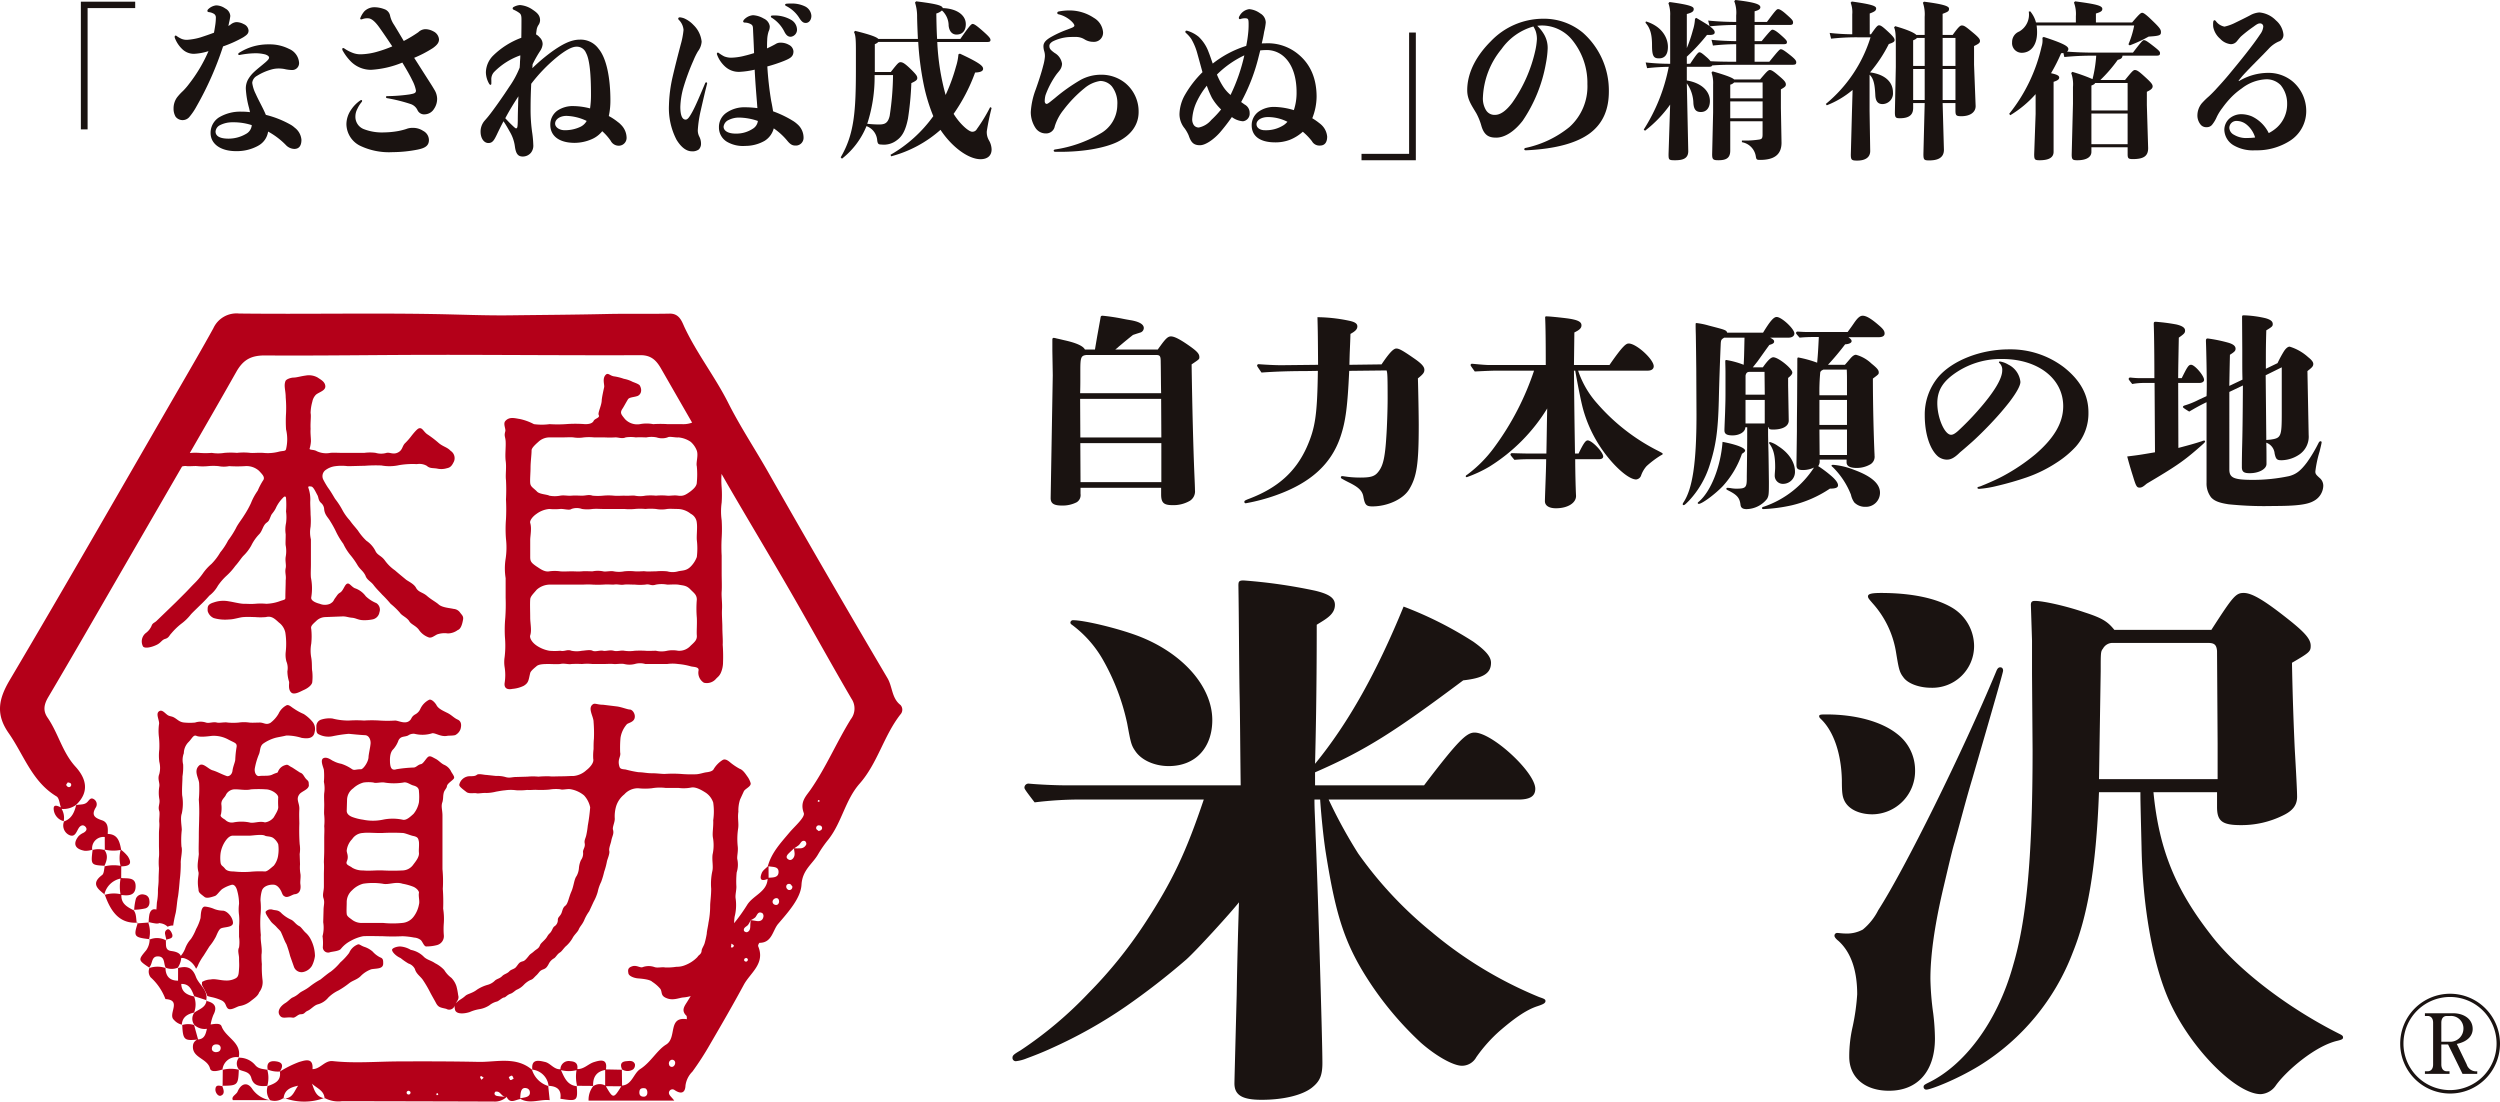 <svg xmlns="http://www.w3.org/2000/svg" xmlns:xlink="http://www.w3.org/1999/xlink" width="536.988" height="236.621" viewBox="0 0 536.988 236.621"><defs><clipPath id="a"><rect width="536.988" height="236.621" fill="none"/></clipPath></defs><g clip-path="url(#a)"><path d="M193.416,110.118c-1.906-1.477-1.689-3.9-2.791-5.763q-12.928-21.91-25.5-44.03c-2.858-5.054-6.079-9.884-8.7-15.085-2.788-5.541-6.648-10.484-9.333-16.12-.582-1.221-1.076-3.109-3.257-3.063-4.5.093-9-.021-13.492.08-6.927.158-13.864.2-20.786.287-5.4.07-10.861-.184-16.283-.274-13.97-.241-27.949.049-41.919-.114a5.465,5.465,0,0,0-5.535,3.179c-2.457,4.459-5.023,8.859-7.571,13.267C26.234,63.264,14.319,84.1,2.095,104.759c-2.421,4.092-3.057,7.369-.22,11.42,3.259,4.653,4.992,10.411,10.274,13.58.577.347.634,1.557.934,2.364-.779-.372-1.759-.83-1.518.665a2.863,2.863,0,0,0,2.118,2.287,3.713,3.713,0,0,0-.45-2.638,4.53,4.53,0,0,0,3.119-.872c2.9-2.763,2.2-5.639-.147-8.207-2.819-3.088-3.694-7.2-5.993-10.53-1.032-1.5-.76-2.853.168-4.423,5.178-8.753,10.243-17.571,15.336-26.376Q32.409,70.465,39.1,58.9a2.238,2.238,0,0,1,1.042-.085c.585.072,1.756-.075,2.268,0a11.867,11.867,0,0,0,2.271,0,11.575,11.575,0,0,1,2.266,0,5.907,5.907,0,0,0,2.271,0,27.214,27.214,0,0,0,3.438,0,4.008,4.008,0,0,1,3,1.024c.732.8,1.389,1.392.8,2.124a14.524,14.524,0,0,0-1.1,2.121,12.633,12.633,0,0,0-1.464,2.708A20.98,20.98,0,0,1,52.369,69.5c-.44.732-1.317,1.829-1.684,2.633A19.488,19.488,0,0,1,49,74.772a13.9,13.9,0,0,1-1.681,2.561,12.524,12.524,0,0,1-1.9,2.491,10.921,10.921,0,0,0-1.9,2.118,15.755,15.755,0,0,1-1.831,2.124c-.657.657-1.244,1.319-1.976,2.051l-1.9,1.9-2.121,2.051-2.051,1.976c-.437.437-.877.437-1.094,1.1a3.818,3.818,0,0,1-1.247,1.536,2.307,2.307,0,0,0-.585,2.856c.365.51,1.831.22,3-.367.877-.437,1.024-1.024,1.759-1.244.8-.22.877-.732,1.314-1.172A14.2,14.2,0,0,1,38.9,92.7a10.605,10.605,0,0,0,2.051-1.976c.29-.367,1.389-1.389,2.046-2.049a28.226,28.226,0,0,0,1.976-2.051,6.815,6.815,0,0,0,1.829-2.121,12.466,12.466,0,0,1,1.831-2.121,13.279,13.279,0,0,0,1.9-2.124c.735-.8,1.319-1.756,1.759-2.193a9.354,9.354,0,0,0,1.684-2.2,9.522,9.522,0,0,1,1.681-2.413c.732-.735.8-1.9,1.609-2.491.515-.362.515-.51.952-1.534.075-.295.732-.879,1.1-1.756a7.571,7.571,0,0,1,1.461-2.051c.442-.512.662-.22.662.075a18.188,18.188,0,0,1,0,2.853,9.388,9.388,0,0,1,0,2.488,6.749,6.749,0,0,0-.075,2.416c0,1.1-.072,1.974,0,2.413a6.64,6.64,0,0,1,0,2.416c-.145.949.147,1.759,0,2.416-.22,1.024.147,1.536,0,2.633,0,1.172-.072,2.416-.072,3.808,0,.437-.367.367-1.319.729a9.32,9.32,0,0,1-2.781.515,13.189,13.189,0,0,0-2.413,0c-1.024.075-1.467,0-2.416,0-.807,0-2.488-.44-3.145-.515a6.212,6.212,0,0,0-3.3.222c-1.464.437-1.317,1.024-1.317,1.829a2.321,2.321,0,0,0,1.317,1.536,8.837,8.837,0,0,0,3.3.292c1.024,0,2.413-.51,3.145-.51.879-.075,1.831,0,2.416,0a12.859,12.859,0,0,0,2.341,0c1.172-.295,1.829.29,2.781,1.169a3.594,3.594,0,0,1,1.392,2.2,15.969,15.969,0,0,1,.072,4.172,5.553,5.553,0,0,0,.147,1.974,3.736,3.736,0,0,1,.217,2.124,7.766,7.766,0,0,0,.367,2.268c.072.365-.292,1.684.515,2.341.657.515,1.974-.29,2.633-.585,1.169-.512,1.831-1.244,1.831-1.756a10.876,10.876,0,0,0,0-2.2c-.147-.732,0-1.756-.222-3a8.272,8.272,0,0,1,0-3,14.708,14.708,0,0,0,0-3.145c-.145-.587.147-.879,1.027-1.684a2.9,2.9,0,0,1,1.976-.877l3.8-.147c.732,0,1.1.217,1.976.29.8.075,1.242.442,2.193.515a8.651,8.651,0,0,0,2.124-.147A1.86,1.86,0,0,0,81.5,90.214a1.672,1.672,0,0,0-.66-1.976,7.392,7.392,0,0,1-2.266-1.464,4.834,4.834,0,0,0-2.2-1.684c-.587-.145-1.1-.877-1.467-1.024-.8-.29-1.022,1.392-1.829,1.9-.512.292-.585.512-1.024,1.1-.512.66-.292.8-1.169,1.319a2.857,2.857,0,0,1-2.2,0c-.585-.147-1.976-.587-1.831-1.392a11.537,11.537,0,0,0-.072-4.245c-.072-1.024,0-1.684,0-2.853V74.552a6.481,6.481,0,0,1-.072-2.708,15.978,15.978,0,0,0,0-2.633c0-.807-.075-1.831-.075-2.708a7.409,7.409,0,0,0-.365-2.928c-.22-.512.217-.437.66-.367.437.147.877,1.172,1.244,1.831.29.512.145,1.1.8,1.684a1.93,1.93,0,0,1,.657,1.389c.147,1.244.879,1.756,1.319,2.563a21.374,21.374,0,0,1,1.317,2.413A16.13,16.13,0,0,0,73.74,75.5,11.869,11.869,0,0,0,75.2,77.844a15.928,15.928,0,0,1,1.609,2.269c.587.952,1.172,1.172,1.686,2.2.29.952,1.167,1.247,1.756,2.051.657.877,1.461,1.609,1.829,2.049a23.667,23.667,0,0,1,1.829,1.976,15.521,15.521,0,0,1,1.976,1.9c.437.657,1.389.952,1.976,1.756.365.729,1.317.952,2.049,1.829a4.281,4.281,0,0,0,2.268,1.756c.585.072.879-.22,1.684-.657a4.833,4.833,0,0,1,2.343-.222,3.67,3.67,0,0,0,2.118-.729c.662-.22.952-1.247,1.1-2.051.22-.877-.147-1.1-.585-1.681a1.842,1.842,0,0,0-1.392-.807c-.952-.217-2.561-.292-3.293-1.022-.512-.442-1.464-.952-2.344-1.686-.952-.879-1.829-.8-2.413-1.756-.44-.952-1.9-1.536-2.271-1.9-.437-.365-1.609-1.314-2.266-1.9a8.945,8.945,0,0,1-2.124-2.051c-.8-1.169-1.681-1.169-2.124-2.193a5.77,5.77,0,0,0-1.9-2.124,11.98,11.98,0,0,1-1.831-2.2c-.877-1.1-1.024-1.169-1.756-2.193a10.945,10.945,0,0,1-1.609-2.271,16.2,16.2,0,0,0-1.536-2.341c-.365-.587-.879-1.539-1.536-2.416A17.516,17.516,0,0,1,69.42,61.67a1.647,1.647,0,0,1,.367-1.9,4.406,4.406,0,0,1,2.268-.949,10.381,10.381,0,0,1,2.636,0c.879,0,2.636-.075,3.585-.075a30.622,30.622,0,0,1,3.66-.072,9.537,9.537,0,0,0,3.8-.075,17.449,17.449,0,0,1,3.808-.217,3.208,3.208,0,0,1,2.124.365c.657.587,1.242.442,2.193.587a4.053,4.053,0,0,0,2.124-.072c.877-.147,1.172-.735,1.534-1.467a1.875,1.875,0,0,0-.729-2.266c-.732-.8-1.611-.879-2.561-1.686a22.508,22.508,0,0,0-2.491-1.9c-.8-.587-1.022-1.467-1.756-1.247-.437.147-1.242,1.172-1.536,1.536a14.053,14.053,0,0,1-1.392,1.609c-.732.662-.51,1.614-1.756,2.124-.952.367-1.536-.147-2.266,0a4.115,4.115,0,0,1-2.344,0,8.818,8.818,0,0,0-2.416,0H73.448c-.879,0-1.829-.072-2.488,0a4.737,4.737,0,0,1-2.928-.365c-.587-.367-1.539-.22-1.539-.512a6.929,6.929,0,0,0,.295-1.611c0-.8-.147-1.829-.072-2.633-.075-1.539.145-2.708,0-3.443a9.55,9.55,0,0,1,.367-2.413,2.909,2.909,0,0,1,.8-1.536c.729-.587,2.2-.877,1.976-1.976-.147-.877-1.1-1.317-1.611-1.684a3.812,3.812,0,0,0-2.563-.437c-1.1.145-1.976.437-2.633.437-.437,0-1.609.292-1.756.807-.367,1.024.072,1.976.072,3.438a25.945,25.945,0,0,1,.075,3.365,27.937,27.937,0,0,0,0,3.515,9.143,9.143,0,0,1,0,4.245c-.147.515-.587.295-1.684.585a9.351,9.351,0,0,1-3.22.22c-1.1-.072-2.2.072-2.781,0a12.363,12.363,0,0,0-2.856,0,16.277,16.277,0,0,0-2.708,0,8.373,8.373,0,0,1-2.706,0,16.6,16.6,0,0,1-2.708,0A11,11,0,0,0,40.768,56c3.345-5.8,6.689-11.6,9.984-17.431C52.26,35.9,54,35.02,56.968,35.041c12.214.083,24.431-.127,36.645-.132,14.659-.008,29.317.135,43.976.075,2.325-.008,3.427,1.18,4.405,2.882q3.329,5.8,6.666,11.6a5.364,5.364,0,0,1-2.137.331h-3.07a22.405,22.405,0,0,0-3.148,0,7.426,7.426,0,0,0-2.856,0,3.6,3.6,0,0,1-3.218-1.1c-.81-1.024-1.172-1.317-.442-2.344.222-.362.66-1.169,1.1-1.9.295-.44,1.244-.44,1.9-.66.657-.145,1.314-1.024.657-2.266-.147-.295-.952-.587-1.536-.807a6.61,6.61,0,0,0-1.9-.66,11.161,11.161,0,0,0-1.979-.51c-.949-.075-1.317-.8-1.829-.442-.952.807-.292,2.271-.44,2.783-.145.657-.437,1.976-.512,2.706,0,1.172-.877,2.708-.657,3.223.365.657-.877.732-1.1,1.314-.367.662-1.392.662-1.829.662a26.36,26.36,0,0,0-4.172,0,26.759,26.759,0,0,1-3.44,0,12.715,12.715,0,0,1-3.368,0,11.726,11.726,0,0,0-3-1.1c-1.024-.145-2.271-.585-3.148.437-.512.59.147,1.686,0,2.2-.295,1.024,0,1.1.072,2.121.075,1.247-.147,2.856,0,4.172.22,1.464-.072,3.073.075,4.172a40.077,40.077,0,0,1,0,4.172,41.46,41.46,0,0,1,0,4.245,27,27,0,0,0,0,4.242,16.207,16.207,0,0,1-.075,4.247,13.253,13.253,0,0,0,0,4.17V87.12a40.371,40.371,0,0,1-.072,4.242,28.114,28.114,0,0,0-.075,4.247,20.593,20.593,0,0,1-.072,4.245,6.862,6.862,0,0,0,0,2.121,10.809,10.809,0,0,1,0,3.44c-.147,1.172.657,1.464,1.684,1.244a6.832,6.832,0,0,0,2.416-.657c1.1-.662,1.024-1.244,1.389-2.708.072-.367.515-.8,1.319-1.464.51-.512,1.681-.512,2.781-.512.585,0,1.461.072,2.341,0,.879-.22,1.831.147,2.416,0a22.547,22.547,0,0,1,2.268,0,11.334,11.334,0,0,1,2.268,0h2.271c.8,0,1.609-.072,2.266,0,.515.072,1.609-.147,2.271,0a4.725,4.725,0,0,0,2.266,0,3.99,3.99,0,0,1,2.271,0h4.684a8.346,8.346,0,0,1,2.341,0,13.877,13.877,0,0,1,2.781.512c.587.145,1.831.072,1.611.949a2.518,2.518,0,0,0,1.169,2.561,2.6,2.6,0,0,0,2.491-.729c.437-.512.729-.585,1.1-1.317a5.639,5.639,0,0,0,.512-2.344,34.855,34.855,0,0,0-.072-3.8c.072-.879-.075-2.341-.075-3.808,0-.949-.147-2.706-.072-3.8.072-1.317-.145-2.708-.075-3.8.075-.952,0-2.856,0-3.808V78.046a33.969,33.969,0,0,1,0-3.808,31.388,31.388,0,0,0,0-3.8,13.487,13.487,0,0,1,0-3.8,23.449,23.449,0,0,0,0-3.223,19.093,19.093,0,0,1-.026-2.931c.517.895,1.027,1.8,1.547,2.693,4.371,7.53,8.867,14.99,13.218,22.53,4.426,7.667,8.681,15.429,13.148,23.07a3.745,3.745,0,0,1-.145,4.4c-3.047,4.925-5.308,10.3-8.614,15.083-.993,1.438-2.38,2.638-1.492,5.049.336.913-1.943,2.85-3.117,4.25-1.847,2.2-3.828,4.3-4.6,7.181l.028.005c-.486.479-1.117.9-1.345,1.48-.621,1.578.116,1.725,1.265,1.255-.147,2.856-3.195,3.528-4.454,5.678a38.155,38.155,0,0,1-2.739,3.831,9.987,9.987,0,0,1,.109-1.392,10.044,10.044,0,0,0,.222-3.88c-.147-.8.22-1.9.145-2.781a19.586,19.586,0,0,1,.075-2.856,5.536,5.536,0,0,0,.147-2.781c-.147-.585.22-1.684.072-2.856a15.242,15.242,0,0,1,.072-3.658c.217-1.244-.145-2.271.075-3.733a7.57,7.57,0,0,1,.362-2.633l.807-1.756c.292-.587,1.611-1.027,1.464-1.759a4.54,4.54,0,0,0-.732-1.464c-.22-.292-.877-1.389-1.611-1.609a13.034,13.034,0,0,1-1.976-1.319c-.585-.51-1.169-.877-1.681-.585a5.83,5.83,0,0,0-1.9,1.9c-.22.512-.952.657-1.464.732-.729.072-1.392.367-2.269.44a26.866,26.866,0,0,1-3.365-.072,26.306,26.306,0,0,0-3.443,0c-.877,0-1.609-.147-2.85-.147-1.027,0-1.834-.22-2.786-.22a23.463,23.463,0,0,1-2.781-.585c-.657-.075-1.169-.075-1.314-.587-.515-1.609.362-2.121.145-3.073a24.789,24.789,0,0,1,.075-3.148,5.744,5.744,0,0,1,1.314-2.853c.222-.367,1.684-.442,1.756-1.611.075-.732-.51-1.611-1.094-1.611-.44,0-1.686-.51-2.711-.657l-3-.367c-1.172,0-1.686-.365-2.124-.145-1.319.8.072,2.636.072,3.808a29.647,29.647,0,0,1,.075,3.658c-.075.66-.075,1.609-.075,2.193a11.564,11.564,0,0,0-.072,2.124c.22.879-.877,1.976-1.467,2.413a4.726,4.726,0,0,1-2.706,1.247c-.879,0-1.609.072-2.636.072-.657,0-2.2.075-2.561,0a20.828,20.828,0,0,0-2.416.075,12.41,12.41,0,0,0-2.341,0l-2.413.072c-.952,0-1.392.292-2.343,0a6.293,6.293,0,0,0-1.976-.22l-2.051-.22c-.585,0-1.756-.365-2.118,0-.587.44-1.539.145-2.124.367a2.329,2.329,0,0,0-1.609,1.681c-.147.367.657.952,1.609,1.684.657.367,1.681.072,2.124.22.437.072,1.461-.147,2.118-.075a9.432,9.432,0,0,0,2.051-.29c.877-.147,1.172-.22,1.976-.295a8.466,8.466,0,0,1,2.343,0,13.278,13.278,0,0,0,2.341-.072c.8.072,1.317-.072,2.344,0a21.631,21.631,0,0,0,2.413-.072,8.521,8.521,0,0,1,2.341-.075c.515.22,1.539-.145,2.269,0a6.186,6.186,0,0,1,2.856,1.319,5.42,5.42,0,0,1,1.319,2.561,37.978,37.978,0,0,1-.515,3.952,17.322,17.322,0,0,1-.295,1.9c-.142.8-.51,1.169-.362,1.9.145.8-.367,1.242-.367,1.829a2.373,2.373,0,0,1-.437,1.756,5.089,5.089,0,0,0-.442,1.756,4.171,4.171,0,0,1-.51,1.681c-.515.66-.587,2.124-1.1,3.3-.585,1.317-.732,2.636-1.319,3.073-.51.367-.582.952-.8,1.539-.292.729-.8.877-.8,1.461a1.605,1.605,0,0,1-.8,1.464c-.367.365-.367.807-.877,1.389-.587.515-.587.879-1.027,1.319-.365.437-.949.879-1.1,1.242-.295.735-.512.735-1.172,1.247-.8.732-.879.585-1.317,1.172-.587.732-.877,1.024-1.244,1.1-.8.217-.8.44-1.389,1.169-.367.515-1.024.515-1.467.952-.437.515-1.1.587-1.534,1.024-.587.587-.952.515-1.539.952a3.49,3.49,0,0,1-1.609.952,8.241,8.241,0,0,0-2.268,1.024c-1.024.8-1.976.879-2.491,1.319-.8.732-1.242.8-1.829,1.389a1.669,1.669,0,0,0-.264.256c.287-.554.771-.949.52-1.762a14.7,14.7,0,0,0-.365-1.9,4.627,4.627,0,0,0-1.1-1.829,5.908,5.908,0,0,1-1.534-1.684,6.927,6.927,0,0,0-1.976-1.464c-.807-.585-1.831-.732-2.491-1.464a5.376,5.376,0,0,0-2.708-1.392,5.148,5.148,0,0,0-2.266-.732c-.81,0-1.759.367-1.759.732,0,.44.807,1.319,1.831,1.756a13.71,13.71,0,0,0,1.681,1.172,2.33,2.33,0,0,1,1.389,1.172c.295,1.1,1.247,1.609,1.756,2.413a24.406,24.406,0,0,1,1.539,2.636c.292.587,1.027,1.831,1.244,2.268.512.952.949.952,2.2,1.247a1.218,1.218,0,0,0,1.808-.706,2.318,2.318,0,0,0,.06.823c.145,1.024,1.756,1.024,3.145.585a8.739,8.739,0,0,1,2.268-.657,5.609,5.609,0,0,0,1.976-.8,4.146,4.146,0,0,1,1.611-.81c.365-.072,1.1-.8,1.534-.877.367,0,.587-.512,1.394-.8.51-.147,1.024-.732,1.389-.879a4.441,4.441,0,0,0,1.464-1.024,4.86,4.86,0,0,1,1.389-1.024c.66-.217.66-.437,1.392-1.1.585-.587.585-.879,1.317-1.172.587-.22.807-.367,1.244-1.172a2.791,2.791,0,0,1,1.172-1.244c.365-.217.657-.877,1.247-1.242.362-.22.51-.515,1.167-1.247a6.816,6.816,0,0,0,1.539-1.829c.365-.732,1.1-1.319,1.317-1.829.292-.732.732-1.024,1.172-1.976a9.356,9.356,0,0,1,1.1-1.976l.949-2.051a9.962,9.962,0,0,0,.879-2.118,8.757,8.757,0,0,1,.732-2.124,17.285,17.285,0,0,0,.657-2.2,14.75,14.75,0,0,0,.587-2.193c.072-.44.657-1.684.51-2.269s.367-1.684.442-2.271c.22-1.024.585-1.389.365-2.266-.22-.515.44-1.684.365-2.491a7.684,7.684,0,0,1,.295-2.561,5.223,5.223,0,0,1,1.756-2.561,3.937,3.937,0,0,1,3-1.319,13.012,13.012,0,0,0,2.925,0,10.2,10.2,0,0,1,2.928-.072h2.781a8.557,8.557,0,0,0,2.708-.075c1.024-.217,2.343.587,3.148,1.1a4.115,4.115,0,0,1,1.609,2.124,13.184,13.184,0,0,1,0,3.8c.072,1.389-.217,2.708-.072,3.66a9.188,9.188,0,0,1-.072,3.733c-.145,1.392.217,2.561-.072,3.658a12.855,12.855,0,0,0-.22,3.66c0,1.539-.22,2.856-.22,3.66a18.324,18.324,0,0,1-.367,3.658c-.07.662-.365,1.834-.365,2.344a19.339,19.339,0,0,1-.44,1.976c-.147.585-.66,1.247-.66,1.684-.072.8-.657.877-.877,1.319a7.292,7.292,0,0,1-2.633,1.756,4.639,4.639,0,0,1-1.9.362,12.922,12.922,0,0,1-2.419.147c-.657-.147-1.609.147-2.266-.072a3.76,3.76,0,0,0-2.561,0c-.515.22-1.244-.437-2.124-.217-1.024.29-1.1.729-.952,1.534.075.585,1.172,1.027,2.051,1.1s2.561.22,3.07.732a7.834,7.834,0,0,1,1.756,1.536c.442.732,0,1.464,1.319,1.976,1.392.587,2.708-.075,3.585-.147a8.236,8.236,0,0,0,1.609-.292c-.23.372-.463.742-.691,1.115-.585.957-1.454,1.932-.254,3.081.15.142.088.5.124.766-4.193-.634-2.062,3.986-4.459,5.447-1.93,1.174-3.316,3.82-5.528,5.235-1.518.97-1.746,3.368-3.942,3.58q-.019-1.7-.041-3.407l-3.43-.07c.432-2.486-1.389-1.93-2.553-1.573-1.218.37-2.149,1.552-3.585,1.5.16-1.073-.3-1.624-1.49-1.692a1.774,1.774,0,0,0-2.137,1.733c-1.4.078-2.144-1.306-3.308-1.57-1.239-.282-3.011-.771-2.726,1.648a3.939,3.939,0,0,1,3.484,3.479c1.746.085,2.838.779,2.537,2.775,3.6.587,3.745.491,3.518-2.693-2.077-.228-2.675-1.9-3.391-3.458a6.7,6.7,0,0,0,3.347.008,8.016,8.016,0,0,0,.119,3.363q1.723.012,3.443.028c-.072-1.865.688-3.083,2.584-3.427q0,1.668,0,3.337a2.438,2.438,0,0,0-2.581.153,4.763,4.763,0,0,0-.983,3.091h18.407c-.535-.714-1.115-1.146-1.148-1.614a.76.76,0,0,1,1.234-.639c1.376.918,2.256.629,2.323-.975a5.154,5.154,0,0,1,1.49-3,62.42,62.42,0,0,0,3.761-5.823c2.475-4.245,4.94-8.5,7.271-12.819,1.4-2.6,4.671-4.555,3.088-8.3-.072-.178.2-.724.313-.724,2.672,0,2.8-2.685,3.986-4.074,2.134-2.494,4.847-5.489,5.013-8.4.184-3.251,2.419-4.475,3.606-6.617a25.327,25.327,0,0,1,2.2-3.143c2.853-3.652,3.6-8.461,6.666-11.943,3.88-4.405,5.191-10.3,8.771-14.871a1.5,1.5,0,0,0,.026-2.028M14.573,126.729c.217.083.554.106.629.259a.485.485,0,0,1-.46.768.7.7,0,0,1-.507-.442c-.031-.168.215-.388.339-.585m135.1-31.56c.075.952-.437,1.392-1.314,2.2a3.292,3.292,0,0,1-2.711,1.1,6.246,6.246,0,0,0-2.341,0,5.208,5.208,0,0,1-2.413,0c-.735,0-1.686.072-2.271,0a22.6,22.6,0,0,0-2.271,0,7.753,7.753,0,0,1-2.266,0c-.732-.147-1.467.22-2.271,0-.877-.222-1.756.145-2.266,0-.735-.147-1.686.29-2.271,0-.51-.295-1.829,0-2.268,0a5.8,5.8,0,0,1-2.268,0c-.952-.367-1.392.22-2.416,0a12.632,12.632,0,0,1-2.341,0,7.094,7.094,0,0,1-2.708-1.1c-1.172-.8-1.539-1.756-1.392-2.2.367-1.1,0-2.561,0-3.808,0-1.169-.072-3,0-3.875,0-.662.66-1.247,1.392-2.124a4.32,4.32,0,0,1,2.708-1.1h7.025c.587,0,1.172-.072,2.268,0a22.281,22.281,0,0,0,2.271,0c1.024-.072,1.461,0,2.266,0,.952-.145,1.392.147,2.271,0,.585-.072,1.317,0,2.266,0a11.45,11.45,0,0,0,2.271,0c.952-.22,1.172.367,2.271,0a6.666,6.666,0,0,1,2.413,0c.877,0,1.536-.072,2.341,0,1.172.22,1.829.147,2.711,1.1.729.732,1.314,1.1,1.314,2.124a22.693,22.693,0,0,0,0,3.875c.075,1.247-.072,3,0,3.808m0-16.834a5.8,5.8,0,0,1-1.314,2.051c-.952.949-1.759.8-2.711,1.024a4.237,4.237,0,0,1-2.341,0,13.134,13.134,0,0,0-2.413,0c-.81,0-1.759.072-2.271,0-.44-.075-1.319.072-2.271,0a11.465,11.465,0,0,0-2.266,0,5.853,5.853,0,0,1-2.271,0c-.657-.147-1.756.147-2.266,0a5.8,5.8,0,0,0-2.271,0c-.952,0-1.536-.075-2.268,0-.952.072-1.317,0-2.268,0-.657,0-1.756.072-2.416,0a8.235,8.235,0,0,0-2.341,0c-1.1.22-2.2-.732-2.708-1.024-1.172-.807-1.392-1.1-1.392-2.051v-3.66c0-.877.367-2.486,0-3.658-.147-.512.515-1.389,1.392-1.976a5.406,5.406,0,0,1,2.708-1.024,12.631,12.631,0,0,0,2.341,0c.735-.075,1.976.365,2.416,0a3.342,3.342,0,0,1,2.268,0,7.822,7.822,0,0,0,2.268,0c1.024-.075,1.319,0,2.271,0h4.537a11.843,11.843,0,0,0,2.266,0,11.683,11.683,0,0,1,2.271,0,11.662,11.662,0,0,1,2.271,0,6.693,6.693,0,0,0,2.413,0c.657-.075,1.389,0,2.341,0a4.6,4.6,0,0,1,2.711,1.024,2.392,2.392,0,0,1,1.314,1.976c.147,1.024-.072,2.633,0,3.658a15.2,15.2,0,0,1,0,3.66m0-19.467a17.956,17.956,0,0,1,0,3.438c0,.879-.877,1.539-1.314,1.9-1.1.807-1.614,1.1-2.711.952-.879-.145-1.756.072-2.341,0a13.319,13.319,0,0,0-2.413,0,11.888,11.888,0,0,0-2.271,0,5.923,5.923,0,0,1-2.271,0c-.51-.072-1.461.072-2.266,0-.44,0-1.539.072-2.271,0a11.835,11.835,0,0,0-2.266,0,11.52,11.52,0,0,1-2.271,0c-.877-.29-1.319,0-2.268,0s-1.244-.072-2.268,0c-.877.072-1.536-.145-2.416,0a6.219,6.219,0,0,1-2.341,0c-.512-.29-2.2-.29-2.708-.952-.732-.732-1.319-.952-1.392-1.756-.072-.729.072-2.266.072-3.29,0-1.247.222-2.783.222-3.733,0-.515.8-1.247,1.461-1.831a3.487,3.487,0,0,1,2.491-.952h2.486c1.172,0,1.976-.072,2.561,0a6.923,6.923,0,0,0,2.2,0,11.807,11.807,0,0,1,2.268,0h2.193a22.6,22.6,0,0,0,2.271,0c.51-.072,1.536.365,2.266,0a7.351,7.351,0,0,1,2.2,0c.877-.072,1.754,0,2.268,0a5.538,5.538,0,0,1,2.193,0,3.681,3.681,0,0,0,2.344,0c.437-.292,1.609.075,2.341,0a5.541,5.541,0,0,1,2.638.952,4.74,4.74,0,0,1,1.314,1.9c.367,1.1-.22,2.561,0,3.365m-19.54,133.145,3.324.005c-1.676,2.706-1.759,2.706-3.324-.005m8,2.243c-.732-.067-.874-.6-.776-1.2.072-.429.365-.724,1.2-.595.318.08.559.548.468,1.156a.754.754,0,0,1-.89.634m6.529-6.516a.6.6,0,0,1-.96-.4.8.8,0,0,1,.525-.993.645.645,0,0,1,.789.7.936.936,0,0,1-.354.693m12.426-25.53c-.052-.008-.065-.047-.1-.062a1.648,1.648,0,0,0,.083-.491,1.7,1.7,0,0,1,.036-.266c.173.1.341.225.51.344-.01.341-.189.53-.525.476m3.479,2.848a.431.431,0,0,1-.341.2c-.357-.049-.489-.282-.336-.59.049-.1.225-.14.344-.21.349.083.486.295.334.6m-.116-6.128a.724.724,0,0,1-.649-.272c-.2-.711.5-.882.854-1.275a4.984,4.984,0,0,0,.561-1.029l.021-.01c-.034.406-.085.812-.088,1.218-.005.585-.08,1.146-.7,1.368m2.007-2.406c-.4-.065-.81-.124-1.213-.186a3.622,3.622,0,0,0,.973-.587c.427-.484.559-1.407,1.521-.911a.857.857,0,0,1,.241.722c-.137.856-.727,1.094-1.521.962m2.625-9.286-.016-2.478c.869.225,2.181-.039,2.155,1.26-.026,1.229-1.2,1.148-2.139,1.218m1.374,5.807a.669.669,0,0,1-.435-.978.914.914,0,0,1,.639-.442c.546-.052.68.354.675.823-.1.484-.416.735-.879.6m2.923-3.187a.822.822,0,0,1-.5-.572c-.072-.538.287-.812.786-.711.21.041.362.362.538.556-.023.53-.336.81-.825.727m1.068-6.94c-.235.378-.623.631-1.022.432-.711-.354-.512-.861-.054-1.317.38-.375.776-.735,1.164-1.1.044.654.326,1.332-.088,1.987m1.389-2.007a11.516,11.516,0,0,1-1.267-.008,7.715,7.715,0,0,0,1.017-.691c.4-.372.564-1.11,1.311-.861a.759.759,0,0,1,.285.685,1.366,1.366,0,0,1-1.345.874m3.862-10.37c.111.026.264.023.316.093s-.034.2-.057.313l-.331-.085c.023-.106.049-.215.072-.321m.766,6.337c-.1.181-.422.243-.61.341-.2-.184-.515-.339-.543-.538a.573.573,0,0,1,.724-.683.55.55,0,0,1,.429.879" transform="translate(0 41.309)" fill="#b40019"/><path d="M44.187,88.857c.023.021.049.028.072.049a.678.678,0,0,1,0-.072c-.034-.005-.057-.021-.091-.026l.021.049" transform="translate(70.076 140.907)" fill="#b40019"/><path d="M79.089,90.059c-3.44-2.915-7.685-1.6-11.456-1.676-5.691-.119-11.412-.127-17.124-.1-4.731.018-9.467.445-14.2-.067-1.733-.186-2.672,1.728-4.356,1.723q-.532,1.1-1.068,2.193.535-1.094,1.068-2.193C32.162,87.3,30.2,88.1,29.094,88.4a22.538,22.538,0,0,0-4.149,2.062c.305,2.054-1.159,2.587-2.623,3.122a3.271,3.271,0,0,0,.507,3.013,3.254,3.254,0,0,0,2.913-.468c.23-1.813,1.6-2.307,3.125-2.628-.8,1.053-1.133,2.638-2.775,2.716a12.3,12.3,0,0,0,8.3-.049c-1.7-.3-2.059-1.751-2.55-3.1-.2-.2-.411-.406-.618-.608l.621.605c.983.952,2.527,1.415,2.7,3.068a6.247,6.247,0,0,0,3.764.691q16.288.023,32.579.08a3.7,3.7,0,0,0,2.77-1,19.44,19.44,0,0,1-2.062-.2c-.419-.08-.75-.414-.409-.872.088-.116.535-.085.735.026.585.318.867,1.146,1.725,1.022.724,1.6,1.891.623,2.91.5l.005-.078c2.049,1.218,4.234.062,6.337.3-.109-1.014-.212-2.025-.318-3.039a5.268,5.268,0,0,1-3.489-3.513M52.553,95.385a.422.422,0,0,1-.344-.2c-.122-.336.036-.546.4-.605.116.07.31.114.344.215a.4.4,0,0,1-.4.595m6.112.147c-.07-.018-.1-.186-.15-.29.1-.047.225-.15.31-.127s.1.186.15.29c-.1.047-.222.15-.31.127m9.571-3.311a3.911,3.911,0,0,1-.3-.585c-.016-.041.207-.238.251-.215a3.2,3.2,0,0,1,.53.362c-.158.147-.318.292-.479.437m6.234.052c-.168-.044-.248-.409-.37-.629.23-.111.5-.349.68-.295s.261.409.38.629c-.235.111-.5.344-.691.295M77.627,96c-.352.075-.706.137-1.055.2a10.136,10.136,0,0,1,.078-1.05c.122-.737.4-1.35,1.324-1.1a.942.942,0,0,1,.59.491c.279.833-.142,1.283-.936,1.456" transform="translate(35.174 139.705)" fill="#b40019"/><path d="M45.529,90.226c.034.013.062.031.1.044-.008-.036-.023-.065-.031-.1-.026,0-.044-.008-.072-.01l.008.067" transform="translate(72.226 143.05)" fill="#b40019"/><path d="M7.658,70.576c0,.021-.008.036-.008.059.031-.01.065-.005.1-.013l.008-.067c-.031.005-.065.016-.1.021" transform="translate(12.138 111.946)" fill="#b40019"/><path d="M6.37,66.91c.008-.028.018-.054.026-.085l-.031.021c-.028.026-.044.052-.07.078.023-.008.049-.005.075-.013" transform="translate(9.988 106.028)" fill="#b40019"/><path d="M19.831,87.8c-.008.028,0,.052-.008.083.018,0,.036.005.057,0,.023-.031.034-.059.054-.091-.039,0-.067.008-.1.005" transform="translate(31.452 139.299)" fill="#b40019"/><path d="M18.491,88.822c-.005.031-.021.049-.028.08l.093-.016V88.8l-.065.018" transform="translate(29.294 140.901)" fill="#b40019"/><path d="M27.277,95.219C27.934,92,24.47,91,23.588,88.569c-.272-.758-1.5-.515-2.351-.393a10.19,10.19,0,0,1,.585-2.051c.947-1.785.207-2.618-1.477-3.006-.233,1.487-1.661,1.774-2.623,2.53a2.224,2.224,0,0,0,.018,2.618,3.2,3.2,0,0,0,2.7.833c-.261,1.071-.468,2.191-1.9,2.287-.285-1.032-.572-2.064-.854-3.1a4.406,4.406,0,0,0-2.548,0c.153,3.189.422,3.43,3.3,3.117a1.521,1.521,0,0,0-.993,1.273c-.282,2.7,3.078,2.706,3.663,4.948.233.9,1.7.525,2.677.217a2.987,2.987,0,0,1,3.5-2.623m-5.039-1.107c-.447-.085-.776-.318-.74-.807.049-.68.525-.905,1.128-.843a.764.764,0,0,1,.763.8c-.044.68-.546.869-1.151.851" transform="translate(24.006 131.88)" fill="#b40019"/><path d="M15.111,85.086c0,.036-.021.06-.021.1.034-.013.067-.008.1-.018l-.005-.065c-.028,0-.049-.013-.078-.016" transform="translate(23.942 135.001)" fill="#b40019"/><path d="M16.13,84.1c-.01.028-.016.057-.026.088.023-.018.052-.031.075-.049s.018-.041.034-.065c-.031.008-.054.018-.083.026" transform="translate(25.551 133.394)" fill="#b40019"/><path d="M22.075,90.127a4.691,4.691,0,0,0,0-3.451c-1.451-.339-2.693-.9-2.744-2.693,1.834-.062,2.237,1.363,2.791,2.633q1.288.419,2.576.841c.432-2.2-1.606-3.314-2.225-5.008-.781-2.137-2.051-2.341-3.828-1.891l-.008,2.719c-1.839.005-2.654-.988-2.7-2.724a5.423,5.423,0,0,0-3.448.005,2.027,2.027,0,0,0,.256,1.994,11.884,11.884,0,0,1,3.184,4.679c3.65.21.409,3.264,1.834,4.472a3.105,3.105,0,0,0,1.684,1.017c.109-1.635,1.218-2.266,2.628-2.594" transform="translate(19.606 127.366)" fill="#b40019"/><path d="M23.566,91.177c-.005.039-.026.059-.028.1l.039-.1-.01.005" transform="translate(37.346 144.658)" fill="#b40019"/><path d="M13.768,78.045c.005.028.005.06.008.088.041.018.083.028.122.047Z" transform="translate(21.845 123.83)" fill="#b40019"/><path d="M13.8,80.37c-.021-.008-.041-.01-.059-.018,0,.028.01.049.01.078l.088.021c-.016-.023-.023-.054-.039-.08" transform="translate(21.796 127.49)" fill="#b40019"/><path d="M14.8,80.366l-.052.1c.036-.01.07-.016.1-.023,0-.031,0-.059,0-.088a.425.425,0,0,0-.054.016" transform="translate(23.398 127.487)" fill="#b40019"/><path d="M15.4,85.98c1.609.008,1.19,1.568,1.689,2.434a3.409,3.409,0,0,0,2.6-.008,4.517,4.517,0,0,0,.74-2.08,2.185,2.185,0,0,1,.582.039,4.116,4.116,0,0,1,2.6,2.274,3.762,3.762,0,0,0,.52-.988,13.152,13.152,0,0,1,1.1-1.831l1.242-1.976a11.4,11.4,0,0,0,1.247-1.829c.292-.44.657-1.756,1.244-2.051.8-.362,2.781-.145,2.561-1.389-.147-1.172-1.319-2.416-2.2-2.416a5.276,5.276,0,0,1-1.829-.365,6.549,6.549,0,0,0-1.979-.512c-.949,0-.877,2.121-.949,2.486a10.213,10.213,0,0,1-.952,2.344,10.6,10.6,0,0,1-1.1,2.124,6.141,6.141,0,0,0-1.244,2.049,5.4,5.4,0,0,1-.825,1.443c-.039.052-.072.1-.111.155-.21-.517-.794-.9-2.038-1.055-1.454-.181-1.076-1.392-1.187-2.31a4.044,4.044,0,0,0-3.471-.155,4.129,4.129,0,0,1-.732,2.292c-1.762,2.108-1.772,2.116.66,3.748a1.981,1.981,0,0,1,.153-.272c.546-.737.329-2.157,1.676-2.15" transform="translate(18.503 119.446)" fill="#b40019"/><path d="M12.436,80.354l-.057.1c.026-.01.049-.01.075-.021l.01-.054-.028-.021" transform="translate(19.641 127.493)" fill="#b40019"/><path d="M47.892,90.251c.036,0,.062.016.1.018-.01-.036-.013-.072-.023-.106l-.08,0,.005.091" transform="translate(75.98 143.052)" fill="#b40019"/><path d="M17.73,87.034c1.472.191,3,.176,3.052-1.78.062-2.144-1.769-1.7-3.1-1.86l.016-2.5c1.415-.049,2.592-.313,1.407-2.157a7.72,7.72,0,0,0-1.425-1.386h.01c-.341-1.674-.652-3.37-2.9-3.425.052-1.174.132-2.475-1.226-2.928-1.487-.5-2.369-1.035-1.361-2.721a1.275,1.275,0,0,0-.468-1.86c-.657-.372-.957.3-1.355.685-.654.636-1.575.429-2.369.639-.388,1.521-.947,2.915-2.6,3.489a2.278,2.278,0,0,0,1.086,2.92c1.278.608,1.562-.719,2.082-1.511.341-.517.913-.8,1.407-.274s.173.993-.4,1.314a3.462,3.462,0,0,0-1.048.714c-1.3,1.619-.81,2.8,1.345,3.158a4.763,4.763,0,0,0,1.57-.228,2.437,2.437,0,0,1,2.7-2.739q0,1.354.013,2.713a8.126,8.126,0,0,0,3.4.062,6.817,6.817,0,0,0-.023,3.422,8.241,8.241,0,0,0-3.4.1c-.155.67-.145,1.562-.566,1.875-2.431,1.818-.96,2.949.5,4.133a4.482,4.482,0,0,1,3.471-3.381,9.743,9.743,0,0,0-.021,3.355A6.676,6.676,0,0,0,14.176,87c1.5,4.3,3.575,6.107,6.855,6-.189-.9-.054-1.873-.657-2.664-1.366-.719-2.752-1.42-2.644-3.3" transform="translate(8.349 105.201)" fill="#b40019"/><path d="M11.082,75.553c.026.031.034.067.057.1a.841.841,0,0,0,.083.044Z" transform="translate(17.583 119.876)" fill="#b40019"/><path d="M11.358,76.622c.01.049.01.1.023.147.054-.005.109-.008.16-.013l.041-.132c-.078.005-.147-.005-.225,0" transform="translate(18.021 121.572)" fill="#b40019"/><path d="M26.893,91.214c.067.013.106.052.178.059,0-.036-.026-.057-.028-.091l-.013-.008c-.047.018-.091.023-.137.039" transform="translate(42.67 144.662)" fill="#b40019"/><path d="M23.538,91.276a2.569,2.569,0,0,0,.378-.01c-.114-.039-.225-.052-.339-.093Z" transform="translate(37.346 144.659)" fill="#b40019"/><path d="M22.208,88.9c.031.008.062.01.093.018-.008-.034,0-.049,0-.08-.036-.016-.075-.018-.111-.034.008.034.01.065.021.1" transform="translate(35.203 140.894)" fill="#b40019"/><path d="M26.212,90.434c-.882-.2-1.824-.147-2.54-.949a4.483,4.483,0,0,0-3.536-1.653,1.932,1.932,0,0,0,.008,2.54c.949.5,2.245.37,2.644,1.831.481,1.762,1.945,1.821,3.43,1.674a6.379,6.379,0,0,0-.005-3.443" transform="translate(31.199 139.356)" fill="#b40019"/><path d="M22.209,90.173c-.008.031-.01.065-.021.1.034-.013.067-.026.1-.036l.013-.067-.093.008" transform="translate(35.205 143.06)" fill="#b40019"/><path d="M49.252,90.171c0,.026-.005.044-.005.07l.01-.008c.016-.018.026-.041.041-.062h-.047" transform="translate(78.138 143.069)" fill="#b40019"/><path d="M8.7,74.261c-.013.052-.041.091-.052.145.052-.013.1-.023.153-.034l-.016-.041-.085-.07" transform="translate(13.721 117.826)" fill="#b40019"/><path d="M22.38,91.353l.122.039.021.016c-.013-.016-.016-.031-.028-.047l-.041-.008Z" transform="translate(35.509 144.945)" fill="#b40019"/><path d="M23.551,91.027c-1-1.526-2.369-1.242-3.151.59-.272.634-1.423,1.035-1.009,1.816h7.871a5.823,5.823,0,0,1-3.712-2.406" transform="translate(30.626 142.865)" fill="#b40019"/><path d="M18.52,88.97q-.016,1.715-.034,3.432c3.231-.031,3.35-.155,3.479-3.44a7.06,7.06,0,0,0-3.445.008" transform="translate(29.331 140.817)" fill="#b40019"/><path d="M19.831,88.878c.028.008.059.01.088.018a.678.678,0,0,1-.044-.072l-.041-.018,0,.072" transform="translate(31.465 140.904)" fill="#b40019"/><path d="M14,76.608l-2.274.171c-.905,2.8-.748,3.019,2.46,3.391A6.15,6.15,0,0,0,14,76.608" transform="translate(17.841 121.55)" fill="#b40019"/><path d="M12.391,77.986c-.008.047-.013.091-.018.137.047-.026.1-.028.142-.052l.01-.067c-.052-.008-.085-.013-.135-.018" transform="translate(19.632 123.736)" fill="#b40019"/><path d="M8.709,70.649c.023.005.049.005.072.01v-.1c-.044-.01-.085-.005-.129-.016.028.034.031.07.057.1" transform="translate(13.728 111.932)" fill="#b40019"/><path d="M10.348,70.7A4.78,4.78,0,0,0,7.8,70.683c-.391,3.195-.365,3.231,2.55,3.4.523-1.13.841-2.261,0-3.389" transform="translate(12.088 111.883)" fill="#b40019"/><path d="M8.706,71.9c-.018.041-.031.083-.052.124.034-.01.067-.008.1-.016.008-.034.013-.072.021-.1L8.706,71.9" transform="translate(13.731 114.074)" fill="#b40019"/><path d="M16.13,85.175c.026.008.052.005.08.013l-.018-.034c-.028-.028-.059-.044-.088-.072l.026.093" transform="translate(25.551 134.995)" fill="#b40019"/><path d="M5.295,68.19c0,.028,0,.054-.008.083.031-.01.049-.031.078-.041l0-.01c-.026-.008-.047-.023-.072-.031" transform="translate(8.389 108.193)" fill="#b40019"/><path d="M17.887,90.907c-.054.748.6,1.622,1.18,1.41.923-.341.61-1.28.305-2.049-.634-.1-1.41-.4-1.485.639" transform="translate(28.375 143.035)" fill="#b40019"/><path d="M18.476,90.246l.07.013v-.1c-.036,0-.062,0-.1,0l.028.08" transform="translate(29.27 143.057)" fill="#b40019"/><path d="M17.12,83.191l.065.018c.008-.057.044-.085.049-.147Z" transform="translate(27.163 131.79)" fill="#b40019"/><path d="M16.174,82.74l-.07-.023c.01.028.013.054.023.083.028.005.054.016.083.023l-.036-.083" transform="translate(25.551 131.243)" fill="#b40019"/><path d="M17.234,83.082l-.1-.031c-.01.054-.005.1-.018.16Z" transform="translate(27.163 131.773)" fill="#b40019"/><path d="M24.189,88.18c-1.306-.222-2.23.147-1.924,1.733a5.565,5.565,0,0,0,2.618.424l-.01.021.01-.005v-.008c.644-1.006.794-1.914-.693-2.165" transform="translate(35.234 139.817)" fill="#b40019"/><path d="M11.082,75.56l.137.145c.008-.052.01-.106.018-.158l-.155.013" transform="translate(17.583 119.866)" fill="#b40019"/><path d="M14.393,75.483a1.268,1.268,0,0,0-1.086-1.174,1.48,1.48,0,0,0-1.793.864,12.12,12.12,0,0,0-.372,2.39,12.487,12.487,0,0,0,2.406-.3c.792-.238.978-1,.846-1.782" transform="translate(17.678 117.854)" fill="#b40019"/><path d="M14.786,105.348a.5.5,0,0,1,.016.06,2.7,2.7,0,0,1,1.614.75,2.577,2.577,0,0,1,1.125-.261c.026,0,.044.013.067.013a25.973,25.973,0,0,1,.533-2.69c.22-1.024.292-2.563.512-3.588.145-.952.292-2.561.365-3.513a27.916,27.916,0,0,0,.22-3.585c-.072-.879.44-2.708.147-3.585a19.143,19.143,0,0,1,.072-3.588c0-.8-.365-2.563,0-3.515a10.208,10.208,0,0,0,.075-3.95c-.075-1.611.072-2.781.072-4.025a12.577,12.577,0,0,0,.145-2.561,4.1,4.1,0,0,1,.147-2.419,3.48,3.48,0,0,1,1.024-2.413c.732-.729,1.024-1.609,1.684-1.319.8.367,2.636.075,3.368,0a6.548,6.548,0,0,1,3.51.807c1.394.732,1.831.732,1.756,1.539a20.887,20.887,0,0,0-.292,2.706c0,.512-.437,1.389-.585,2.341-.072.952-.8,1.392-1.244,1.244-1.244-.437-2.049-.949-3.073-1.244-.952-.29-2.124-1.829-2.928-.952-1.172,1.172.072,2.781.072,3.808a25.083,25.083,0,0,1-.072,3.44,36.812,36.812,0,0,1,.072,3.95c0,.952-.072,2.271-.072,3.88,0,1.539-.072,2.781,0,3.88-.147,1.609-.44,2.488-.072,3.877.145.66-.367,1.536,0,3.66,0,.732.292.879,1.314,1.684.515.367,1.539,0,2.2-.217.442-.147.807-.81,1.536-1.467a7.315,7.315,0,0,1,2.124-.952c.515-.072.952.442,1.172,1.392a10.378,10.378,0,0,1,.367,2.708,8.755,8.755,0,0,0,0,2.413,13.425,13.425,0,0,1,0,2.419v2.266a7.84,7.84,0,0,1,0,2.271c-.367.657,0,1.609,0,2.266,0,1.1.07,1.319,0,2.271-.072,1.024-.072,1.681-.66,2.049a3.977,3.977,0,0,1-2.121.512c-1.172,0-2.419-.437-3.3-.22a3.811,3.811,0,0,0-1.87.535,2.715,2.715,0,0,1-.036.5v.018c.018.067.036.137.059.2.305.6.654,1.174.926,1.79.072.166.127.336.189.5a8.853,8.853,0,0,0,.952.253,9.71,9.71,0,0,1,2.193.735c.882.51.735,1.094,1.172,1.609.587.732,2.051-.367,2.636-.44a5,5,0,0,0,2.416-1.1c.657-.512,1.536-1.1,1.756-1.831a3.542,3.542,0,0,0,.732-2.633,22.774,22.774,0,0,1-.147-3.44,16.711,16.711,0,0,1-.075-2.049c.222-1.389-.29-2.928-.142-4.172a27.376,27.376,0,0,1-.075-4.245,15.787,15.787,0,0,0,0-3.22,7.714,7.714,0,0,1,.292-2.049c.292-1.024,1.611-1.392,2.563-1.319s1.536,1.247,1.684,1.609c.29.735.362.735.729.952.66.295,1.536-.437,2.051-.51.952-.075,1.461-.8,1.244-2.2-.072-.657.145-1.609,0-2.266a8.545,8.545,0,0,1-.072-1.976l-.075-2.2a6.8,6.8,0,0,0,0-2.124,42.491,42.491,0,0,1-.072-4.39c0-.8-.072-1.756,0-3.076.072-1.389-.8-2.121,0-3.218.437-.66,2.049-1.027,2.049-1.976-.072-.66.072-.732-.512-1.247-.585-.585-.66-1.242-1.389-1.461l-1.686-1.1c-.8-.367-.877-.732-1.461-.51A2.316,2.316,0,0,0,40.1,72.919c-.072.22-.365.147-1.244.585-.8.367-1.9.147-2.781.292-.585.075-1.024-.657-.952-1.534A14.546,14.546,0,0,1,36,69.186c.365-.732.145-1.829,1.024-2.413A8.659,8.659,0,0,1,39.509,65.6c.515-.147,1.539-.295,2.419-.515a11.009,11.009,0,0,1,3.293.515c1.024.147,2.558.292,2.781-1.319a2.408,2.408,0,0,0-.512-2.193,8.31,8.31,0,0,0-1.829-1.611,12.043,12.043,0,0,1-2.124-1.169c-.512-.295-1.024-.882-1.536-.735A3.822,3.822,0,0,0,40.244,60.4a6.51,6.51,0,0,1-1.759,1.976c-.952.515-1.389-.072-2.266-.072-.66,0-1.609.072-2.271,0a7.917,7.917,0,0,0-2.266,0,12.445,12.445,0,0,1-2.344,0c-.732-.147-1.756.147-2.341,0-.8-.217-1.686.22-2.344,0a3.7,3.7,0,0,0-2.341,0,11.727,11.727,0,0,1-2.271,0c-1.1-.072-1.461-.657-2.268-1.1-.512-.29-1.022-.217-1.464-.585-.585-.437-1.172-1.244-1.829-.657s.295,2.051.072,2.781a10.867,10.867,0,0,0,0,2.708,17.08,17.08,0,0,1,.075,2.633,10.574,10.574,0,0,0,0,2.636,5.294,5.294,0,0,1,0,2.636c-.44,1.1.147,1.831,0,2.708a7.809,7.809,0,0,0,0,2.633c.22,1.1-.367,1.611,0,2.636.147.51-.075,1.829,0,2.413.072.882-.075,1.467-.075,2.491v2.413c0,.657.075,1.976,0,2.491a13.368,13.368,0,0,0,0,2.413c0,.732-.072,1.389-.072,2.488,0,1.024-.147,1.684-.147,2.416a12.326,12.326,0,0,1-.22,2.488c-.044.579-.062,1.071-.114,1.539-.026-.008-.041-.026-.065-.031-.869-.235-1.283.383-1.443,1.117a10.383,10.383,0,0,0-.145,1.586,12.275,12.275,0,0,0,1.521.305,1.851,1.851,0,0,0,.918-.119M40.172,90.7a4.575,4.575,0,0,1-.952,2.343c-.807.66-1.392,1.244-1.9,1.244a21.79,21.79,0,0,0-3.22.072,19.443,19.443,0,0,1-3.513-.072c-.367,0-1.392,0-1.829-.585-.587-.732-.732-.515-.952-1.172a7.861,7.861,0,0,1,0-2.271,6.435,6.435,0,0,1,.952-2.413c.585-.879,1.172-1.319,1.829-1.244h3.365c.662,0,2.708-.365,3.368,0,.365.22,1.317.072,1.9.587a3.341,3.341,0,0,1,.952,1.242,8.03,8.03,0,0,1,0,2.269M34.315,76.651a23.437,23.437,0,0,1,3.218,0c1.027,0,2.563.877,2.638,1.684a17.578,17.578,0,0,0,0,2.049c.072.657-.587,1.609-.952,2.271a2.892,2.892,0,0,1-1.9,1.094c-1.244-.365-2.416.295-3.368,0a8.732,8.732,0,0,0-3.365,0,1.981,1.981,0,0,1-1.829-.585c-.879-.51-1.1-.8-.879-1.172A6.81,6.81,0,0,0,27.95,79.8c0-1.024.729-1.319,1.024-2.049a2.176,2.176,0,0,1,1.681-1.1c1.027-.072,2.561.295,3.66,0" transform="translate(19.59 92.898)" fill="#b40019"/><path d="M12.44,76.595l-.142-.034.065.059-.072-.065c.023.044.026.091.047.135l.1-.008.005-.088" transform="translate(19.5 121.467)" fill="#b40019"/><path d="M51.7,88.822c-.021-.01-.044-.016-.065-.026l0,0v0c0,.028,0,.054,0,.083.028,0,.057,0,.085,0-.01-.021-.01-.039-.021-.06" transform="translate(81.925 140.885)" fill="#b40019"/><path d="M54.185,89.892a1.247,1.247,0,0,0,.372-1.1c-.331-.856-1.192-.7-1.878-.636-1.213.106-1.3.835-.877,1.767a2.18,2.18,0,0,0,2.382-.028" transform="translate(81.824 139.787)" fill="#b40019"/><path d="M15.1,77.866c-.191-.37-.554-.892-.973-.631-.76.479-.3,1.252-.194,1.917.013.083.028.168.041.251.716-.251,1.8-.222,1.125-1.536" transform="translate(21.737 122.433)" fill="#b40019"/><path d="M13.766,78.065l.135.14c-.01-.057-.021-.116-.028-.176-.036.013-.072.023-.106.036" transform="translate(21.842 123.804)" fill="#b40019"/><path d="M26.717,65.515a4.507,4.507,0,0,0,3.073.437,27.74,27.74,0,0,1,3.44-.51c.807.072,2.124.22,3.44.29.952,0,1.317,1.1,1.244,1.829-.075.882-.44,2.344-.44,2.928-.072,1.1-1.172,2.563-1.609,2.563-1.172,0-1.392.292-1.9,0a8.879,8.879,0,0,0-2.344-1.172,5.708,5.708,0,0,1-1.684-.587c-.292-.07-1.244-.947-2.049-.657-.952.295-.075,2.051,0,2.561a14.808,14.808,0,0,1,0,2.563,6.872,6.872,0,0,1,.072,2.413c-.072.59,0,1.9,0,2.488,0,1.024-.072,1.759,0,2.271a12.115,12.115,0,0,1,0,2.344c.072.8,0,1.609,0,2.633v2.561c0,1.024-.072,2.049-.072,2.561.072,1.1,0,1.829,0,2.563v2.636c0,1.024-.365,1.754-.075,2.561.295.949,0,1.461,0,2.561l-.072,2.563a7.065,7.065,0,0,1-.147,3,9.924,9.924,0,0,1,.072,2.269,1.138,1.138,0,0,0,1.539,1.172c.44-.145,1.976-.22,2.341-.732a6.571,6.571,0,0,1,2.051-1.684,9.109,9.109,0,0,1,2.706-1.024c1.172-.075,3.3,0,4.247,0a40.2,40.2,0,0,0,4.245,0,16.435,16.435,0,0,1,2.486.292,2.6,2.6,0,0,1,1.392.512c.44.367.732,1.539,1.319,1.392a8.777,8.777,0,0,0,2.193-.292,1.983,1.983,0,0,0,1.467-2.121,15.766,15.766,0,0,1,0-2.638,13.855,13.855,0,0,0-.147-3.07,39.762,39.762,0,0,0-.072-4.247,27.644,27.644,0,0,0-.075-4.242V83.006c0-1.244-.367-1.976,0-2.928.22-.877.075-1.244.295-2.049.142-.512.657-.952.657-1.317.072-.66,1.389-1.319,1.536-1.756.072-.22,0-.44-.585-1.319A2.959,2.959,0,0,0,53.724,72.1c-.66-.295-1.1-.879-1.759-1.247-.732-.367-1.169-.729-1.609-.51s-1.1,1.534-1.609,1.609c-.732.147-1.024.732-1.609.732a28.006,28.006,0,0,0-3.663.365c-1.1.365-1.317-.44-1.389-1.464,0-.437-.147-2.051.732-2.856a5.728,5.728,0,0,0,1.1-1.9c.512-.952,1.244-.66,2.051-1.024a1.994,1.994,0,0,1,1.389-.365,6.972,6.972,0,0,0,3.658-.075c.662-.292,1.9.8,3.368.512.365-.072.952,0,1.684-.147a2.335,2.335,0,0,0,1.172-1.314c.22-.807.22-1.684-.662-2.051-.8-.367-1.314-1.024-2.266-1.461-.877-.442-1.9-.879-2.271-1.686-.51-.8-1.167-1.242-1.534-1.094A4.117,4.117,0,0,0,48.6,60.1a2.427,2.427,0,0,1-1.1,1.172c-.877.515-.729.952-1.172,1.319-.949.879-2.413,0-3.145,0a24.48,24.48,0,0,1-3.293,0,25.606,25.606,0,0,0-3.365,0,24.842,24.842,0,0,0-3.3,0,13.752,13.752,0,0,1-3.513-.44,5.764,5.764,0,0,0-2.561.292,1.511,1.511,0,0,0-.879,1.464c0,.66-.072,1.319.44,1.611m6.076,27.369c.51-1.094,0-1.829,0-2.341a4.165,4.165,0,0,1,1.172-2.486A2.909,2.909,0,0,1,36.3,86.739c1.027-.147,3.076.072,4.247,0a41.487,41.487,0,0,1,4.245,0c.512,0,1.829.585,2.344.657,1.022.222,1.022.587,1.167,1.247.075.877-.072,1.756,0,2.341.075.732-.362,1.464-1.167,2.488A2.908,2.908,0,0,1,44.8,94.788a41.234,41.234,0,0,1-4.245,0c-1.464-.07-2.928.147-4.247,0a4.389,4.389,0,0,1-2.338-.585c-.515-.437-1.467-.585-1.172-1.319m15.512,9.224a6.188,6.188,0,0,1-1.167,2.636,3.363,3.363,0,0,1-2.344,1.314,20.41,20.41,0,0,1-4.245,0H36.3a3.427,3.427,0,0,1-2.338-.657c-.442-.367-1.172-.732-1.172-1.317-.075-.44,0-1.759,0-2.416a3.411,3.411,0,0,1,1.172-2.633A5.233,5.233,0,0,1,36.3,97.644a13.817,13.817,0,0,1,4.247,0c1.242.292,2.708-.512,4.245,0a11.834,11.834,0,0,1,2.344.66c.8.365,1.242,1.024,1.167,1.317-.145.729.222,1.829,0,2.488m-9.731-26.2c.437.217,1.684-.147,2.341,0a12.486,12.486,0,0,0,4.025,0c.8-.22,1.536.512,2.268.657.44.147,1.1.365,1.1,1.247a12.2,12.2,0,0,1,0,2.341,5.584,5.584,0,0,1-1.167,2.486c-.662.587-1.539,1.467-2.344,1.247a10.336,10.336,0,0,0-4.245,0,10.369,10.369,0,0,1-4.247,0,11.032,11.032,0,0,1-2.338-.585c-.735-.295-1.172-.735-1.172-1.319l.072-2.413a3.114,3.114,0,0,1,1.317-2.419,5.289,5.289,0,0,1,2.2-1.242,7.314,7.314,0,0,1,2.2,0" transform="translate(41.682 92.179)" fill="#b40019"/><path d="M24.4,79.3c.44.515.877.807,1.024,1.244.437.952.732,1.831,1.1,2.419a22.953,22.953,0,0,1,.8,2.561l.8,2.266a1.731,1.731,0,0,0,2.049,1.172,2.92,2.92,0,0,0,1.831-1.314,6.632,6.632,0,0,0,.657-2.124,8.029,8.029,0,0,0-.877-3.513,4.808,4.808,0,0,0-1.1-1.467c-.437-.362-.952-1.172-1.317-1.389-.877-.44-1.1-1.024-1.756-1.392A7.52,7.52,0,0,1,25.5,76.377c-.732-.807-1.247-.587-1.976-.807a1.4,1.4,0,0,0-1.394.367c-.29.22.295,1.1,1.027,2.124.367.51.8.729,1.244,1.242" transform="translate(34.993 119.815)" fill="#b40019"/><path d="M27.5,88.969a4.945,4.945,0,0,1-1.392.877c-.365.147-1.024.879-1.536,1.172-1.172.732-1.829,1.831-1.172,2.708.587.8,1.392.22,2.781.442.515.072,1.1-.735,1.684-.735.877,0,.807-.437,1.464-.732.732-.29,1.389-1.172,2.2-1.389A4.366,4.366,0,0,0,33.8,89.846a7.973,7.973,0,0,1,2.2-1.534,17.825,17.825,0,0,0,2.268-1.536c.732-.587,1.611-.735,2.416-1.467a6.04,6.04,0,0,1,2.341-1.534c1.1-.222,2.563,0,2.563-1.247,0-.657,0-1.1-.66-1.314a5.4,5.4,0,0,1-1.611-1.247,5.153,5.153,0,0,0-1.829-1.024c-.8-.295-.952-.585-1.319-.515a3.352,3.352,0,0,0-1.9,1.834,13.32,13.32,0,0,1-1.9,2.046,12.455,12.455,0,0,1-2.046,1.976c-.515.295-1.831,1.392-2.2,1.684a16.366,16.366,0,0,0-2.343,1.539c-1.024.8-1.829,1.024-2.266,1.461" transform="translate(36.722 124.422)" fill="#b40019"/><path d="M110.255,33.484c.269-.4.409-.579.543-.76,1.161-1.617,1.658-2.064,2.284-2.064.719,0,1.888.585,3.815,1.927,1.793,1.257,2.289,1.8,2.289,2.512,0,.453,0,.453-1.663,1.57.132,9.154.362,17.944.585,23.329.091,2.062.135,3.184.135,3.676a2.4,2.4,0,0,1-1.079,2.289,7.034,7.034,0,0,1-3.769.939c-1.883,0-2.419-.538-2.419-2.331V63.181H93.662v1.3a1.8,1.8,0,0,1-.81,1.793,6.551,6.551,0,0,1-3.182.714c-1.749,0-2.424-.445-2.424-1.614L87.7,39l-.088-5.248V31.334c0-.228.088-.362.313-.362a3.869,3.869,0,0,1,.626.135c.447.093.629.137,1.568.362,2.649.579,4.128,1.255,4.485,2.015h2.157c.132-.8.132-.8.4-2.377.178-1.029.4-2.2.587-3.275.132-.714.132-.714.222-1.257.044-.266.134-.357.447-.357a43.169,43.169,0,0,1,4.439.675c.447.091.944.178,1.482.269,1.927.313,2.915.895,2.915,1.7a1.043,1.043,0,0,1-.673.944l-.854.269c-.266.091-.4.135-.8.269-.5.4-.9.714-1.167.942-.944.76-1.392,1.164-1.842,1.526a6.374,6.374,0,0,1-.8.67Zm.722,9.377c-.044-1.255-.044-4.26-.091-6.64,0-1.345-.134-1.57-1.032-1.57H94.919c-1.167.135-1.3.538-1.3,3.319v1.976c0,.626,0,1.57-.044,2.915Zm0,1.208h-17.4l.044,8.3h17.4ZM93.618,53.58l.044,8.388h17.359V53.58Z" transform="translate(138.43 41.599)" fill="#1a1311"/><path d="M132.8,36.476c1.658-2.465,2.553-3.407,3.184-3.407.582,0,1.389.447,3.72,2.062C141.413,36.3,142,36.973,142,37.643c0,.587-.269.944-1.389,1.839.088,3.052.178,8.21.178,10.047,0,8.254-.4,11.037-2.018,13.727-1.257,2.152-4.664,3.725-7.941,3.725-1.3,0-1.614-.318-1.927-2.064-.225-1.348-1.123-2.108-3.228-3.14-.541-.269-.944-.491-1.348-.719a.428.428,0,0,1-.266-.313c0-.178.134-.269.313-.269.134,0,.626.091,1.345.178a23.1,23.1,0,0,0,2.465.135c2.421,0,3.231-.269,4.038-1.392.942-1.255,1.345-3.094,1.614-7.488.132-1.793.272-5.786.272-8.032,0-4.886-.044-5.6-.228-6.1l-8.026.091c-.357,7.716-.766,10.812-1.839,14.04-1.976,5.965-6.415,10-13.815,12.649a40.575,40.575,0,0,1-6.552,1.749.283.283,0,0,1-.313-.313c0-.222.134-.313,1.079-.675,6.1-2.331,9.959-5.786,12.333-11.076,1.842-4.172,2.243-6.953,2.377-16.373l-2.646.044c-3.14,0-6.324.088-9.462.318-.9-1.3-.944-1.392-.944-1.482a.319.319,0,0,1,.357-.316c1.661.135,3.725.222,4.759.222l7.98-.088c-.044-6.28-.044-6.772-.132-10.228a34.344,34.344,0,0,1,6.818.766c1.257.266,1.749.626,1.749,1.211s-.4,1.029-1.48,1.614c-.047,1.526-.047,1.526-.135,3.588-.047,1.076-.047,1.389-.091,3.05Z" transform="translate(163.948 41.791)" fill="#1a1311"/><path d="M145.851,37.932a20.087,20.087,0,0,0,4.128,7.087,42.859,42.859,0,0,0,13.052,10.137c.854.453.988.5.988.675,0,.091-.091.135-.5.357a20.757,20.757,0,0,0-2.962,2.245,6.043,6.043,0,0,0-1.211,2.106,1.282,1.282,0,0,1-1.029.766c-1.842,0-5.652-3.637-8.163-7.719a28.534,28.534,0,0,1-3.228-7.356c-.362-1.3-.944-4.082-1.7-8.3h-.272c.088,9.108.088,9.108.222,17.809h.766c1.167-2.424,1.568-2.825,1.971-2.825.9,0,3.321,2.509,3.321,3.451,0,.36-.316.587-.9.587h-5.111c0,2.419.091,6.187.178,7.848.044,1.524-1.754,2.69-4.307,2.69-1.524,0-2.377-.585-2.377-1.524,0-.453.044-1.57.088-2.871.091-2.468.178-4.847.178-6.143h-3.854q-1.482,0-2.964.135c-.8-.944-.848-1.035-.848-1.123a.319.319,0,0,1,.357-.313c1.345.044,3.006.088,3.859.088h3.5c.044-1.614.135-8.432.178-9.69a38.277,38.277,0,0,1-12.377,12.473,27.146,27.146,0,0,1-4.891,2.284c-.135,0-.225-.044-.225-.178s.091-.225.313-.357a27.474,27.474,0,0,0,5.877-5.967,59.11,59.11,0,0,0,8.476-16.373h-7.848c-1.12,0-2.155.044-4.886.178-.766-1.073-.9-1.252-.9-1.389a.3.3,0,0,1,.313-.269c.178,0,2.6.269,3.678.269H138.9c0-5.2-.044-8.43-.134-10.184,0-.178.044-.266.269-.266.629,0,2.825.222,4.573.445,2.2.318,2.962.722,2.962,1.482,0,.585-.4.988-1.526,1.529l-.088,6.994h7.628c2.871-4.17,3.585-4.62,4.126-4.62,1.661,0,5.38,3.412,5.38,4.891,0,.582-.491.939-1.257.939Z" transform="translate(193.123 41.683)" fill="#1a1311"/><path d="M157,29.855c1.526-2.514,2.287-3.368,2.918-3.368,1.071,0,3.808,2.558,3.808,3.546,0,.535-.491.895-1.255.895h-3.945c.716.406.848.541.848.854s-.266.491-1.032.714c-.717.988-.717.988-2.509,3.5-.316.4-.629.8-1.032,1.3h2.155c1.073-1.526,1.749-2.155,2.24-2.155,1.079,0,4.084,2.424,4.084,3.277,0,.313-.225.626-.9,1.161V41.2l.135,7.584c-.044,1.167-1.3,1.883-3.363,1.883-.67,0-.944-.091-.988-.535h-.091c0,2.062,0,2.062.091,5.473.044,2.6.044,2.819.088,6.278v.447c0,2.243-.044,2.6-.4,3.228a5.765,5.765,0,0,1-4.395,2.2c-.81,0-1.213-.269-1.3-.9-.181-1.526-.717-2.152-2.693-3.14-.269-.135-.357-.222-.357-.313a.236.236,0,0,1,.222-.222,5.423,5.423,0,0,1,.854.088,6.113,6.113,0,0,0,1.167.091c1.883,0,2.152-.269,2.152-2.111v-.538c.044-2.915.088-6.366.088-8.432V50.173h-.4c0,1.029-1.3,1.749-2.737,1.749-1.257,0-1.749-.313-1.749-1.079,0-.447.044-1.389.135-3.72.088-2.737.088-2.959.088-5.116V38.378c0-.81-.044-2.023-.044-2.38,0-.225.091-.269.225-.269a18.058,18.058,0,0,1,3.725,1.029c.088-1.57.088-1.57.178-5.83h-4.351c-.675.406-.722.494-.766,1.614-.134,3.008-.313,7.9-.4,11.888-.178,6.681-.629,9.736-2.015,14.04a19.915,19.915,0,0,1-4.444,7.535c-.673.673-.895.895-1.12.895a.194.194,0,0,1-.178-.178.692.692,0,0,1,.135-.357c1.971-2.918,2.827-8.479,2.827-18.885l-.047-9.778c-.044-3.859-.044-3.859-.093-7.222-.044-1.614-.044-1.7-.044-2.2v-.269c0-.132.044-.222.184-.222a16.134,16.134,0,0,1,2.641.541c3.412.895,3.771.939,3.95,1.526Zm-4.532,26.014a20.019,20.019,0,0,1-4.123,6.953c-1.619,1.7-4.446,3.81-5.16,3.81-.091,0-.225-.088-.225-.178s.091-.178.313-.357c2.514-2.2,4.62-7.4,5.023-12.786,3.052.582,4.847,1.3,4.847,1.883,0,.178-.225.409-.675.675m4.845-17.587h-3.277c-.447,0-.714.274-.8.81v4.082h4.128Zm-4.082,11.081h4.128V44.3h-4.128ZM175.16,29.715c.722-.983.856-1.161,1.348-1.883.763-1.123,1.3-1.614,1.883-1.614.719,0,1.707.538,3.277,1.883,1.073.9,1.436,1.345,1.436,1.932,0,.535-.453.8-1.348.8h-6.415c.541.406.675.585.675.854,0,.357-.543.626-1.392.673a56.123,56.123,0,0,1-3.681,4.395h3.637c.4-.447.4-.447,1.123-1.3.491-.582.892-.851,1.252-.851a7.744,7.744,0,0,1,3.321,1.883c1.167.944,1.57,1.392,1.57,1.888,0,.4,0,.4-1.257,1.34,0,5.652.178,12.651.357,16.376v.178a1.9,1.9,0,0,1-.848,1.837,5.823,5.823,0,0,1-2.959.81c-1.482,0-2.2-.4-2.2-1.211v-.582h-5.786v.222a1.679,1.679,0,0,1-.313,1.169,25.539,25.539,0,0,1,2.646,1.971c1.029.854,1.614,1.614,1.614,2.152,0,.494-.494.719-1.746.719a24.9,24.9,0,0,1-8.21,3.585,34.278,34.278,0,0,1-6.055.81c-.184,0-.318-.088-.318-.178,0-.178.091-.269.453-.357a20.877,20.877,0,0,0,10.719-8.388,5.549,5.549,0,0,1-2.331.535c-1.123,0-1.436-.269-1.436-1.076v-.582c.044-2.827.044-3.14.091-6.64,0-2.152,0-2.152.044-6.368l.044-7.806V35.685c0-.406.044-.5.225-.5a24.488,24.488,0,0,1,4.038,1.123c.178-1.971.222-2.781.357-5.517H167.76c-.942,0-1.971.044-2.915.135-.719-.807-.763-.895-.763-.986a.324.324,0,0,1,.362-.316c.626.044,1.436.088,1.836.088ZM161.394,62.328a1.746,1.746,0,0,1-1.888-1.661c0-.269,0-.357.047-.988.044-.582.044-.714.044-.983,0-2.289-.313-3.725-1.164-4.891-.093-.135-.137-.181-.137-.269,0-.135.088-.178.228-.178a5.608,5.608,0,0,1,1.7.854c2.284,1.436,3.629,3.451,3.629,5.468a2.56,2.56,0,0,1-2.462,2.649m13.634-21.353c0-1.7,0-2.106-.047-3.184h-5.021c-.406.178-.587.313-.675.587a44.559,44.559,0,0,0-.178,4.93h5.921Zm-5.921,8.7h5.921V44.3h-5.921Zm0,.988.044,5.473h5.877V50.664Zm9.868,16.6a3.241,3.241,0,0,1-2.38-.944,4.512,4.512,0,0,1-.714-1.658,17.074,17.074,0,0,0-3.9-5.921c-.225-.178-.269-.222-.269-.318,0-.132.088-.178.4-.178a15.8,15.8,0,0,1,4.441,1.079c3.681,1.345,5.564,2.959,5.564,4.891a3.021,3.021,0,0,1-3.14,3.05" transform="translate(221.699 41.599)" fill="#1a1311"/><path d="M192.35,49.825a20.853,20.853,0,0,1-4.172,3.5,28.774,28.774,0,0,1-6.456,3.184,65.506,65.506,0,0,1-6.417,1.842,22.062,22.062,0,0,1-3.81.626c-.178,0-.357-.091-.357-.225s.222-.222.447-.266.582-.228,1.167-.453c1.164-.491,2.6-1.117,3.945-1.837a41.653,41.653,0,0,0,6.862-4.62c4.084-3.5,6.011-6.818,6.011-10.36,0-5.926-5.424-10.137-13.143-10.137a17.267,17.267,0,0,0-9.6,2.732c-3.05,1.976-4.3,3.947-4.3,6.774,0,3.138,1.567,6.774,2.959,6.774.357,0,.76-.178,1.48-.81a58.687,58.687,0,0,0,4.172-4.263c3.541-3.989,5.334-6.953,5.334-8.745a1.968,1.968,0,0,0-.579-1.57c-.091-.088-.135-.088-.135-.178a.2.2,0,0,1,.222-.178,5,5,0,0,1,1.793.67,4.664,4.664,0,0,1,2.6,3.681c.044.76-.81,2.333-2.424,4.441-1.029,1.3-2.152,2.646-3.766,4.351-1.079,1.167-3.277,3.363-4.534,4.439-1.117.988-1.7,1.48-2.24,1.927-1.345,1.348-2.111,1.575-2.871,1.575a3.226,3.226,0,0,1-1.793-.631c-1.754-1.436-2.915-4.8-2.915-8.88a12.6,12.6,0,0,1,2.915-8.254c3.05-3.541,9.1-5.921,15.158-5.921a18.912,18.912,0,0,1,11.886,3.9c3.546,2.827,5.2,5.965,5.2,9.646a10.7,10.7,0,0,1-2.646,7.266" transform="translate(253.598 46.029)" fill="#1a1311"/><path d="M187.632,54.668c2.245-.587,3.681-.988,5.16-1.48a.753.753,0,0,1,.357-.091c.135,0,.222.044.222.135,0,.222-.088.313-1.793,1.793-2.959,2.558-4.752,3.769-10.585,7.222a2.24,2.24,0,0,0-.313.222c-.675.587-.988.722-1.389.722-.587,0-.766-.313-1.392-2.38-.585-1.837-.988-3.272-1.257-4.307,2.514-.313,2.514-.313,5.967-.9l-.091-14.891h-2.067a14.126,14.126,0,0,0-2.731.225c-.719-.895-.766-.986-.766-1.073a.321.321,0,0,1,.36-.318,19.4,19.4,0,0,0,2.064.135h3.1c0-3.81-.047-9.462-.135-11.573,0-.447.044-.535.447-.535a39.5,39.5,0,0,1,4.439.579c1.3.318,1.839.722,1.839,1.3,0,.5-.135.678-1.342,1.526-.049,2.6-.137,6.909-.137,8.7h.763c1.213-2.462,1.48-2.871,2.018-2.871.763,0,2.781,2.336,2.781,3.233,0,.4-.4.67-1.029.67h-4.532Zm10.947,4.62c0,1.837.988,2.243,5.2,2.243a37.716,37.716,0,0,0,7.623-.807c1.526-.4,2.47-1.123,3.859-2.962a31.174,31.174,0,0,0,2.509-4.216c.14-.222.228-.313.406-.313a.213.213,0,0,1,.225.222c0,.225-.313,1.482-.448,2.018a24.6,24.6,0,0,0-.9,4.263c0,.541.181.719,1.079,1.524a2.173,2.173,0,0,1,.626,1.573,3.826,3.826,0,0,1-2.062,3.231c-1.392.8-3.813,1.076-8.611,1.076a76.064,76.064,0,0,1-9.646-.362c-2.062-.313-3.05-.714-3.769-1.48a4.874,4.874,0,0,1-.986-3.14V44.844c-1.48.717-2.512,1.3-3.725,2.018-1.257-.76-1.345-.895-1.345-.986,0-.135.088-.222.313-.316a17.126,17.126,0,0,0,3.1-1.255l1.658-.763c.047-1.032.047-1.883.047-2.424,0-2.152-.091-6.994-.181-9.418,0-.4.09-.541.4-.541a31.948,31.948,0,0,1,4.216.854c1.167.313,1.749.722,1.749,1.348,0,.447-.222.67-1.211,1.3-.047,2.015-.047,2.015-.135,6.684L201.4,40c-.044-1.932-.044-1.932-.044-6.505l-.044-6.955c0-.313.088-.357.4-.357a23.463,23.463,0,0,1,4.669.626c1.073.318,1.524.675,1.524,1.257,0,.45-.137.585-1.389,1.345-.091,3.412-.091,3.859-.091,8.254l2.509-1.211a24.352,24.352,0,0,1,1.436-2.646c.406-.582.81-.895,1.167-.895a10.428,10.428,0,0,1,3.95,2.24c.8.631,1.123,1.076,1.123,1.48,0,.5-.274.766-1.257,1.526l.266,13.727a4.635,4.635,0,0,1-1.971,4.172,7.065,7.065,0,0,1-3.859,1.255c-.988,0-1.211-.222-1.48-1.436a2.717,2.717,0,0,0-1.793-2.333c.044,1.345.044,2.333.044,4.573,0,1.079-1.614,1.979-3.59,1.979-1.3,0-1.7-.318-1.7-1.348,0-.763,0-1.524.047-3.947.088-3.14.134-6.324.178-13.549l-2.915,1.389Zm7.806-20.23.135,13.906c.4-.044.535-.044.939-.088,2.245-.318,2.38-.675,2.38-5.7V37.353Z" transform="translate(280.272 41.545)" fill="#1a1311"/><path d="M151.988,95.263a104.613,104.613,0,0,0,6.34,11.583,84.577,84.577,0,0,0,15.727,16.821,87.727,87.727,0,0,0,23.163,14.022c1.1.367,1.34.489,1.34.856,0,.486-.608.727-1.7,1.094-2.682.854-5.486,3.05-8.05,5.246a31.992,31.992,0,0,0-5.119,5.727,3.519,3.519,0,0,1-3.05,1.829c-1.95,0-5.729-2.193-8.9-5a70.951,70.951,0,0,1-10.608-12.437c-5.608-8.412-7.561-14.508-9.752-28.288-.489-3.044-.98-7.923-1.221-11.456h-1.221c0,2.318.124,3.655.246,7.68.367,7.928,1.461,43.644,1.461,48.89,0,2.8-.608,4.025-2.315,5.362-2.074,1.588-6.094,2.561-10.727,2.561-4.146,0-5.854-.973-5.854-3.536,0-.486.241-9.506.486-19.017.122-7.8.367-15.973.489-19.871-1.71,2.191-9.144,10.359-11.34,12.31a154,154,0,0,1-13.044,10.119,100.581,100.581,0,0,1-15.851,8.9c-1.829.854-4.02,1.707-5.362,2.193a8.544,8.544,0,0,1-2.315.608.7.7,0,0,1-.735-.732c0-.486.243-.729,1.71-1.583a84.344,84.344,0,0,0,14.63-12.315,96.431,96.431,0,0,0,11.948-14.752c6.094-9.265,9.02-15.605,12.8-26.821H99.683a80.754,80.754,0,0,0-10.851.61c-2.072-2.685-2.191-2.931-2.191-3.171a.867.867,0,0,1,.975-.854c2.682.246,6.216.365,7.923.365h37.55c-.124-9.876-.124-15.116-.246-20.116-.119-7.682-.119-15.119-.241-22.8,0-.848.122-1.094,1.1-1.094a113.418,113.418,0,0,1,15.362,2.2c3.047.727,4.268,1.583,4.268,3.044,0,2.074-1.95,3.05-3.906,4.271,0,15.238-.241,25.111-.362,29.871,7.191-8.779,13.285-19.752,19.02-33.774a80.447,80.447,0,0,1,15,7.561c2.556,1.829,3.776,3.171,3.776,4.506,0,2.323-1.707,3.3-5.973,3.784-14.511,10.848-20.851,14.992-31.821,19.752v2.8h23.409c7.312-9.63,9.141-11.337,10.848-11.337,3.779,0,13.047,8.536,13.047,12.067,0,1.588-1.1,2.32-3.658,2.32ZM117.606,88.07c-2.925,0-5.854-1.221-7.193-3.29-.856-1.221-.975-1.955-1.7-5.854a47.773,47.773,0,0,0-5.124-13.536A24.35,24.35,0,0,0,97,57.835c-.367-.248-.486-.367-.486-.61a.556.556,0,0,1,.608-.486c2.315,0,9.511,1.7,14.022,3.412,9.511,3.658,15.848,10.854,15.848,18.042,0,5.732-3.412,9.878-9.387,9.878" transform="translate(133.402 76.48)" fill="#1a1311"/><path d="M162.524,96.787c-2.682,0-5-.975-5.975-2.8-.486-.975-.608-1.7-.608-4.511-.124-5.851-1.829-10.608-4.511-13.166-.246-.246-.367-.365-.367-.613,0-.362.489-.362,1.583-.362,6.1,0,11.707,1.464,15.119,4.146a9.8,9.8,0,0,1,3.9,7.8,9.29,9.29,0,0,1-9.144,9.506m21.335-7.315c-1.342,4.511-2.437,8.782-3.658,13.169-.489,1.586-.975,3.658-2.439,9.876-2.069,8.779-2.8,14.995-2.8,19.627a61.239,61.239,0,0,0,.608,7.439,46.9,46.9,0,0,1,.365,5.362c0,6.829-3.536,11.218-9.873,11.218-5.124,0-8.536-2.8-8.536-7.315a28.521,28.521,0,0,1,.735-6.461,46.993,46.993,0,0,0,.975-6.948c0-5.367-1.464-9.146-4.025-11.461-.608-.486-.854-.854-.854-1.1a.574.574,0,0,1,.608-.608c.246,0,1.1.119,1.707.119a7.187,7.187,0,0,0,3.779-.854,12.923,12.923,0,0,0,3.3-4.144c5.727-8.9,18.163-34.017,25.357-51.329.243-.608.489-.851.856-.851s.608.243.608.729c0,.367-2.072,7.561-6.707,23.531M175.08,69.6c-2.437,0-5-.854-5.973-2.315-.856-1.1-.975-1.95-1.583-5.608a20.626,20.626,0,0,0-5-10.241c-.732-.854-.975-1.1-.975-1.467,0-.486.608-.729,2.8-.729,6.461,0,11.948,1.1,15.486,3.293a9.646,9.646,0,0,1,4.506,8.169,8.957,8.957,0,0,1-9.265,8.9m47.793,22.434c1.218,12.682,5,21.213,12.312,30.6,5.367,7.069,15.854,15.36,27.434,21.213.732.367.975.489.975.854s-.243.489-1.221.729c-4.754,1.1-10.848,6.342-13.163,9.511a4.214,4.214,0,0,1-3.293,1.95c-5.486,0-15.729-10.481-20.116-21.092-3.171-7.68-5.246-19.384-5.486-31.94-.246-10.122-.246-10.122-.246-11.829h-8.9c-.61,16.7-2.563,26.821-5.608,34.382A49.145,49.145,0,0,1,185.445,150.8c-5,3.05-10.484,5.119-11.34,5.119a.573.573,0,0,1-.608-.608c0-.367.243-.486,1.216-.975,7.2-3.536,14.511-12.434,18.047-25.238,2.685-9.144,4.146-21.945,4.146-46.086l-.122-16.335v-7.2l-.246-7.682c0-.608.246-.848.854-.848,1.829,0,6.707,1.094,10.608,2.437,3.779,1.221,5,1.95,6.461,3.779h20.851c4.633-7.2,5.241-7.925,6.948-7.925,1.829,0,4.633,1.71,10.119,6.1,3.171,2.561,4.265,3.9,4.265,5.243,0,1.218-.246,1.464-4.022,3.655.119,6.707.365,13.655.61,18.776.243,4.144.489,8.655.489,10,0,1.829-.98,3.05-3.05,4.025a20.071,20.071,0,0,1-9.025,2.069c-4.02,0-5.119-.848-5.119-3.9V92.032Zm13.655-30.357c-.122-1.342-.608-1.707-1.95-1.707H213.973a2.349,2.349,0,0,0-1.948,1.221c-.489.608-.489.854-.489,4.873l-.365,23.166H236.65V81.668Z" transform="translate(239.684 78.125)" fill="#1a1311"/><path d="M220.749,93.223a10.718,10.718,0,1,1-10.732-10.7,10.733,10.733,0,0,1,10.732,10.7m-20.735,0a10,10,0,1,0,10-10.005,10.012,10.012,0,0,0-10,10.005m10.618-6.511c2.431,0,4.25,1.283,4.25,3.381,0,1.231-.812,2.654-3.409,3.213l2.121,4.39a2.111,2.111,0,0,0,2.266,1.482v.559H212.7l-3.1-6.317h-1.454v4.3c0,.895.445,1.456,1.172,1.456h.59v.559h-5.285v-.559h.587c.67,0,1.172-.476,1.172-1.456V88.75c0-.975-.5-1.451-1.172-1.451h-.587v-.587Zm-2.486,6.12h1.79a2.819,2.819,0,0,0,2.959-2.768,2.656,2.656,0,0,0-2.851-2.765h-.727c-.727,0-1.172.528-1.172,1.451Z" transform="translate(316.239 130.928)" fill="#1a1311"/><path d="M18.384.14V1.516H8.161V27.569H6.715V.14Z" transform="translate(10.655 0.222)" fill="#1a1311"/><path d="M26.734,4.506A2.206,2.206,0,0,1,27.9,4.036a3.445,3.445,0,0,1,1.586.435,1.648,1.648,0,0,1,1.032,1.376c0,.688-.414.978-1.136,1.451a25.3,25.3,0,0,1-4.338,1.956,69.259,69.259,0,0,1-5.711,12.9,13.333,13.333,0,0,1-1.583,2.32,1.9,1.9,0,0,1-2.894-.109,3.358,3.358,0,0,1-.445-1.777,4.016,4.016,0,0,1,.755-2.39,11.689,11.689,0,0,1,1.275-1.376,13.99,13.99,0,0,0,1.309-1.524,31.872,31.872,0,0,0,4.162-7.028,11.971,11.971,0,0,1-3.1.579A3.567,3.567,0,0,1,16.341,9.9,6.482,6.482,0,0,1,14.688,7.44c-.1-.326,0-.507.171-.507a.363.363,0,0,1,.243.109,5.785,5.785,0,0,0,1,.582,2.927,2.927,0,0,0,1.236.217,12.993,12.993,0,0,0,2.822-.51c.9-.29,1.963-.652,2.928-1.014.137-.688.241-1.376.308-1.847a11.812,11.812,0,0,0,.1-1.376.907.907,0,0,0-.551-.908,2.451,2.451,0,0,0-.962-.29c-.207-.036-.31-.145-.31-.253a.569.569,0,0,1,.207-.4,2.906,2.906,0,0,1,1.686-.8A3.5,3.5,0,0,1,25.5,1.1a1.971,1.971,0,0,1,1.1,1.63,11.748,11.748,0,0,1-.274,1.451c-.034.217-.1.471-.137.688.207-.109.38-.253.551-.362m5.851,26.086A9.5,9.5,0,0,1,27.8,31.752c-3.2,0-5.437-1.485-5.437-3.914a3.942,3.942,0,0,1,1.754-3.3,8.867,8.867,0,0,1,4.853-1.267,14.628,14.628,0,0,1,1.86.109c-.067-.292-.137-.618-.207-.908a19.406,19.406,0,0,1-.688-4.056,3.986,3.986,0,0,1,.484-2.067A6.859,6.859,0,0,1,31.69,14.76c.724-.688,1.549-1.3,2.514-2.137.411-.365.722-.688.722-.944s-.207-.471-.792-.688a8.442,8.442,0,0,0-2.478-.253,18.922,18.922,0,0,0-3.063.362c-.207.036-.277-.036-.277-.181a.3.3,0,0,1,.173-.29,11.748,11.748,0,0,1,3.063-1.376,11.911,11.911,0,0,1,3.339-.435,9.183,9.183,0,0,1,4.335.978,3.493,3.493,0,0,1,2.134,2.861,1.481,1.481,0,0,1-1.619,1.668,7.946,7.946,0,0,1-1.547-.217A7.073,7.073,0,0,0,36.99,14a5.777,5.777,0,0,0-1.684.253,11.776,11.776,0,0,0-3,1.34,1.914,1.914,0,0,0-1,1.485,7.47,7.47,0,0,0,.758,2.393c.618,1.412,1.583,3.044,2.168,4.49a21.075,21.075,0,0,1,5.3,2.1,4.893,4.893,0,0,1,.9.654,3.625,3.625,0,0,1,1.446,2.607c0,1.231-.484,1.956-1.549,1.956a2.626,2.626,0,0,1-1.824-.867,16.075,16.075,0,0,0-3.787-2.863,4.108,4.108,0,0,1-2.134,3.042m-6.368-1.521a7.434,7.434,0,0,0,3.753-1.017,2.335,2.335,0,0,0,1.239-1.883,12.675,12.675,0,0,0-4.095-.613,5.89,5.89,0,0,0-2.721.613,1.689,1.689,0,0,0-.962,1.379c0,.83.685,1.521,2.786,1.521" transform="translate(22.87 0.711)" fill="#1a1311"/><path d="M44.765,5.964a2.221,2.221,0,0,1,1.586-.652A3.783,3.783,0,0,1,48,5.783a2.115,2.115,0,0,1,1.205,1.7c0,.649-.308,1.159-1.309,1.883a25.386,25.386,0,0,1-4.025,2.1c.929,1.449,2.237,3.513,3.373,5.287.378.582.688,1.089.962,1.56A3.845,3.845,0,0,1,48.8,20.2a3.775,3.775,0,0,1-.654,2.212,2.414,2.414,0,0,1-1.963,1.192,1.558,1.558,0,0,1-1.583-.869,2.5,2.5,0,0,0-1.48-1.34,34.7,34.7,0,0,0-5.093-1.267.259.259,0,0,1-.207-.217.2.2,0,0,1,.207-.217,36.453,36.453,0,0,0,4.819-.362c.962-.181,1.41-.256,1.41-.833a7.751,7.751,0,0,0-.758-2.137c-.551-1.161-1.34-2.5-2.168-3.877a20.647,20.647,0,0,1-6.743,1.557,6.115,6.115,0,0,1-4.3-1.774,10.869,10.869,0,0,1-1.79-2.393.582.582,0,0,1-.067-.29c0-.145.067-.217.171-.217a.312.312,0,0,1,.241.072,8.506,8.506,0,0,0,1.689.905,4.593,4.593,0,0,0,1.927.362,14.04,14.04,0,0,0,3.681-.616,25.462,25.462,0,0,0,3.029-1.086C38.229,7.6,37.3,6.218,36.369,4.914c-.861-1.2-1.583-1.811-2.2-1.919a3.015,3.015,0,0,0-1.482.181c-.238.07-.411.036-.411-.147.034-.07.034-.142.07-.217a5.1,5.1,0,0,1,.825-1.34A3.08,3.08,0,0,1,35.4.6a6.137,6.137,0,0,1,2.031.4A1.868,1.868,0,0,1,38.71,2.485a5.776,5.776,0,0,0,.861,1.922c.688,1.123,1.376,2.281,2.064,3.443a29.4,29.4,0,0,0,3.13-1.886M32.515,20.53a.166.166,0,0,1,.171.181.386.386,0,0,1-.1.253,6.7,6.7,0,0,0-.929,1.485,3.488,3.488,0,0,0-.411,1.632A2.826,2.826,0,0,0,33.1,26.8a10.786,10.786,0,0,0,4.333.685,18.578,18.578,0,0,0,3-.29,15.09,15.09,0,0,0,1.72-.435A3.575,3.575,0,0,1,43.6,26.51a3.862,3.862,0,0,1,2.2.649,2.239,2.239,0,0,1,1.239,1.958c0,1.231-.825,1.738-2.444,2.064a28.35,28.35,0,0,1-5.336.543,14.394,14.394,0,0,1-7.087-1.412,5.265,5.265,0,0,1-2.856-4.6,5.554,5.554,0,0,1,1-3.081,7.339,7.339,0,0,1,2-2.028.524.524,0,0,1,.207-.072" transform="translate(45.092 0.955)" fill="#1a1311"/><path d="M42.217,17.269c0,.178-.07.287-.171.287s-.21-.07-.313-.251a5.065,5.065,0,0,1-.688-2.429,5.237,5.237,0,0,1,1.583-3.624,17.1,17.1,0,0,1,6.024-3.8c.034-1.632.034-3.37.034-3.95,0-.872-.137-1.125-.447-1.376a6.089,6.089,0,0,0-1.205-.688c-.171-.075-.241-.184-.241-.292a.369.369,0,0,1,.241-.326,3.215,3.215,0,0,1,1.342-.4,5.531,5.531,0,0,1,2.788,1.05c.929.616,1.516,1.2,1.516,2.212a1.812,1.812,0,0,1-.31.978,2.653,2.653,0,0,0-.411.978c-.036.29-.1.652-.14,1.086a2.689,2.689,0,0,1,.789.652,1.963,1.963,0,0,1,.623,1.451,3.011,3.011,0,0,1-.484,1.376,25.427,25.427,0,0,0-1.65,2.9.8.8,0,0,0-.036.29c0,.181-.034.362-.034.579a38.716,38.716,0,0,1,4.3-3.624c1.961-1.376,3.888-2.5,5.887-2.5A4.749,4.749,0,0,1,65.241,9.8c1.72,2.031,2.548,6.3,2.548,11.123a15.513,15.513,0,0,1-.344,3.334,12.291,12.291,0,0,1,1.961,1.3,3.663,3.663,0,0,1,.621.543,4.011,4.011,0,0,1,1.236,2.719,1.686,1.686,0,0,1-1.583,1.811,1.929,1.929,0,0,1-1.824-1.05,11.2,11.2,0,0,0-1.824-2.064,5.793,5.793,0,0,1-2.307,1.738,9.219,9.219,0,0,1-3.611.763c-3.513,0-5.233-1.632-5.233-3.844A3.671,3.671,0,0,1,56.395,23.1a5.9,5.9,0,0,1,3.513-.978,14.554,14.554,0,0,1,3.51.5,19.737,19.737,0,0,0,.2-3.039c0-4.133-.274-7.468-1.066-8.88a2.116,2.116,0,0,0-2.067-1.34c-1,0-2.442.833-4.229,2.281a34.6,34.6,0,0,0-5.476,5.688c-.067,1.524-.135,3.081-.135,5.328a34.518,34.518,0,0,0,.378,5.4,21.869,21.869,0,0,1,.2,2.354,2.441,2.441,0,0,1-.515,1.741,2.271,2.271,0,0,1-1.756.8c-1.066,0-1.48-.688-1.686-2.212a8.212,8.212,0,0,0-1.066-3.078c-.447-.8-.895-1.6-1.376-2.281-.517.978-1,1.956-1.446,2.9-.551,1.123-.895,1.774-1.79,1.774-1,0-1.686-1.084-1.686-2.426a3.6,3.6,0,0,1,.792-2.284c.243-.29.551-.616.895-1.05,1.032-1.267,3.2-4.348,4.439-6.267a19.954,19.954,0,0,0,2.271-4.167c.036-.435.07-.869.07-1.3.034-.471.07-.908.07-1.342A14.83,14.83,0,0,0,42.905,14.7a2.269,2.269,0,0,0-.688,1.849Zm2.993,7.462c.411.435.861.942,1.412,1.449.411.4.755.727.895.727.308,0,.344-.326.378-1.6,0-1.084.034-2.39.07-3.443,0-.543.034-1.159.067-1.844-1,1.518-1.961,3.078-2.822,4.708m12.734,2.574a7.664,7.664,0,0,0,3.236-.652,3.064,3.064,0,0,0,1.513-1.342,10.812,10.812,0,0,0-4.335-1.084c-1.376,0-2.444.722-2.444,1.663,0,.763.9,1.415,2.031,1.415" transform="translate(63.323 0.666)" fill="#1a1311"/><path d="M60.475,32.035c-1.278,0-2.411-1.017-3.306-2.5a14.678,14.678,0,0,1-1.619-7.39,30.478,30.478,0,0,1,.758-5.98c.484-2.1,1.1-4.529,1.79-7.137a17.209,17.209,0,0,0,.585-3.081,3.435,3.435,0,0,0-1-2.137.375.375,0,0,1-.14-.29c0-.181.207-.29.447-.253a3.93,3.93,0,0,1,.758.181A6.045,6.045,0,0,1,60.816,4.9a5.783,5.783,0,0,1,1.756,3.588,3.876,3.876,0,0,1-.792,2.064,14.4,14.4,0,0,0-.965,1.958,47.886,47.886,0,0,0-2.2,5.978,17.056,17.056,0,0,0-.621,3.986c0,1.847.414,2.752,1.136,2.752.447,0,.825-.543,1.48-1.738.724-1.34,1.586-3.407,2.719-6.086a.262.262,0,0,1,.207-.181c.14,0,.243.106.207.29-.447,1.738-.929,3.839-1.376,5.8a25.429,25.429,0,0,0-.618,4.131,2.871,2.871,0,0,0,.308,1.412,3.247,3.247,0,0,1,.378,1.487,1.724,1.724,0,0,1-.481,1.3,2.313,2.313,0,0,1-1.477.4m21.441-6.7a6.016,6.016,0,0,1,1.169.833,3.82,3.82,0,0,1,1.376,2.972A1.664,1.664,0,0,1,82.912,30.8c-.618,0-1.1,0-1.927-1.014a14.264,14.264,0,0,0-2.925-2.68,4.48,4.48,0,0,1-1.961,2.68,8.4,8.4,0,0,1-4.165,1.089,6.817,6.817,0,0,1-3.958-.908A3.561,3.561,0,0,1,66.29,26.89,3.685,3.685,0,0,1,67.976,23.7a6.751,6.751,0,0,1,3.991-1.123,21.506,21.506,0,0,1,2.581.181c-.036-.4-.067-.833-.1-1.306-.171-2.064-.378-4.671-.484-6.955a17.757,17.757,0,0,1-3.3.471,4.32,4.32,0,0,1-2.957-1.05,6.466,6.466,0,0,1-1.824-2.644c-.106-.292.031-.437.171-.437a.367.367,0,0,1,.241.109,7.686,7.686,0,0,0,1.1.688,3.95,3.95,0,0,0,1.549.292,12.662,12.662,0,0,0,2.925-.435c.654-.147,1.342-.365,1.963-.546-.07-2.1-.173-3.914-.207-4.71-.034-.905,0-1.2-.447-1.485A2.693,2.693,0,0,0,71.8,4.389c-.207-.036-.31-.109-.31-.253a.806.806,0,0,1,.241-.435A2.965,2.965,0,0,1,73.62,2.8a5.158,5.158,0,0,1,2.3.724A2.175,2.175,0,0,1,77.2,5.149a2.38,2.38,0,0,1-.238,1.125,6.531,6.531,0,0,0-.31,1.883c-.034.543-.034,1.086-.034,1.774.618-.29,1.2-.579,1.787-.905A1.9,1.9,0,0,1,79.572,8.7a3.51,3.51,0,0,1,1.756.471,1.706,1.706,0,0,1,.965,1.376c0,1.161-.688,1.524-2.1,2.1a31.792,31.792,0,0,1-3.513,1.159,71.6,71.6,0,0,0,.828,7.393c.171.794.308,1.593.411,2.245a23.492,23.492,0,0,1,3.994,1.883M69.9,28.23a6.4,6.4,0,0,0,3.614-1.014,2.28,2.28,0,0,0,1.136-1.7,12.912,12.912,0,0,0-3.994-.727,4.932,4.932,0,0,0-2.271.51,1.82,1.82,0,0,0-1.1,1.449c0,.8.828,1.485,2.618,1.485M81.742,3.773A2.46,2.46,0,0,1,83.051,5.8a1.52,1.52,0,0,1-1.342,1.632c-.484,0-.895-.22-1.309-.98a7.542,7.542,0,0,0-2.719-3.078c-.171-.072-.241-.181-.241-.29s.1-.217.344-.217a7.186,7.186,0,0,1,3.958.905M81.776.294A6.425,6.425,0,0,1,84.7.873a2.419,2.419,0,0,1,1.443,2.064c0,.872-.517,1.524-1.2,1.524-.448,0-.792-.145-1.342-.978A7.054,7.054,0,0,0,80.747.837C80.571.765,80.5.656,80.5.547s.1-.181.31-.217a8.874,8.874,0,0,1,.962-.036" transform="translate(88.138 0.466)" fill="#1a1311"/><path d="M86.019.111c4.441.546,5.644.908,5.714,1.451,3.1.109,4.956,1.557,4.956,3.443,0,1.412-.722,2.245-2,2.245-.859,0-1.549-.616-1.687-1.919a4.4,4.4,0,0,0-1.443-3.262,2.914,2.914,0,0,1-1.205.652c.034,1.958.067,3.769.171,5.471h4.99c1.653-2.39,2.307-3.226,2.618-3.226s.722.217,2.168,1.487,1.687,1.63,1.687,1.956-.171.435-.722.435H90.561a50.952,50.952,0,0,0,1.793,11.379A38.915,38.915,0,0,0,94.588,14.1a11.417,11.417,0,0,0,.517-2.61l.31-.145c4.371,2.028,4.99,2.68,4.99,3.259,0,.473-.515.763-1.72.8a38.019,38.019,0,0,1-4.612,8.875c1.306,2.139,3.236,3.844,3.994,3.844a1.08,1.08,0,0,0,1-.582,35.505,35.505,0,0,0,2.858-4.708l.308.178a51.049,51.049,0,0,0-1.035,5A3.488,3.488,0,0,0,101.678,30a4.033,4.033,0,0,1,.551,1.919c0,1.342-.895,2.1-2.375,2.1-2.581,0-6.125-2.574-8.6-6.306a26.07,26.07,0,0,1-10.6,5.688l-.137-.326a29.126,29.126,0,0,0,9.19-8.3,37.6,37.6,0,0,1-2.1-6.992,64.673,64.673,0,0,1-1.138-8.95H77.9a1.891,1.891,0,0,1-.755.473v5.978h3.44c1.412-1.813,1.687-2.1,2.067-2.1.445,0,.892.22,2.1,1.379,1.342,1.3,1.513,1.63,1.513,2.028s-.274.616-1.273,1.086a65.514,65.514,0,0,1-.722,7.61c-.517,2.571-1.242,3.839-2.411,4.671a4.528,4.528,0,0,1-3.337.908c-.587,0-.758-.145-.861-.869a3.51,3.51,0,0,0-2.307-3.081,17.013,17.013,0,0,1-5.264,6.994l-.277-.292c2.928-4.961,3.27-9.891,3.27-19.092V10.765c0-2.465-.067-3.407-.414-4.058l.243-.253c3.544.869,4.682,1.376,4.99,1.738h8.5c-.072-1.485-.14-3.042-.173-4.674A9.725,9.725,0,0,0,85.778.367ZM77.1,15.946a32.5,32.5,0,0,1-1.583,10.471c1.136.109,1.857.145,2.512.145,1.239,0,1.927-.253,2.307-1.847a61.773,61.773,0,0,0,.722-8.769Z" transform="translate(110.761 0.176)" fill="#1a1311"/><path d="M90.861,31.233c-.207,0-.344-.109-.344-.256,0-.109.1-.217.31-.251a27.113,27.113,0,0,0,9.568-3.334,7.077,7.077,0,0,0,3.784-6.234,5.876,5.876,0,0,0-1.169-3.986,3.34,3.34,0,0,0-2.478-1.159,6.82,6.82,0,0,0-3.407,1.56,26.657,26.657,0,0,0-4.509,4.674,10.634,10.634,0,0,0-1.86,3.476,1.887,1.887,0,0,1-1.961,1.56,2.622,2.622,0,0,1-2.2-1.2,6.191,6.191,0,0,1-1-3.37,16.344,16.344,0,0,1,1.066-4.891C87.25,16.16,87.9,14.2,88.246,12.79a10.348,10.348,0,0,0,.38-1.958,3.409,3.409,0,0,0-.14-1.2,3.758,3.758,0,0,1-.171-1.086c0-.905.789-1.449,1.412-1.847a22.854,22.854,0,0,1,3.751-1.741c.825-.326,1.48-.507,1.48-.833,0-.29-.38-.724-.794-1.086A6.158,6.158,0,0,0,91.583,1.7a.335.335,0,0,1-.308-.287.374.374,0,0,1,.344-.326,11.872,11.872,0,0,1,2.338-.22,9.431,9.431,0,0,1,5.2,1.6,3.927,3.927,0,0,1,1.961,3.042,1.954,1.954,0,0,1-2.1,2.1,3.5,3.5,0,0,1-1.891-.543,3.533,3.533,0,0,0-1.79-.51c-.548,0-1.136,0-1.723.039a9.179,9.179,0,0,0-3.267.905c-.551.326-.758.652-.758.978,0,.543.171.833,1.136,1.524a3.188,3.188,0,0,1,1.583,2.318,2.4,2.4,0,0,1-.481,1.376c-.171.253-.517.616-.825,1.05a18.559,18.559,0,0,0-2.24,4.312,5.218,5.218,0,0,0-.171,1.306c0,.362.207.577.411.577.279,0,.83-.507,1.793-1.267a37.954,37.954,0,0,1,5.541-3.911,9.144,9.144,0,0,1,4.3-1.089,8.15,8.15,0,0,1,5.233,1.774,7.9,7.9,0,0,1,2.889,6.234c0,2.68-1.549,4.964-4.609,6.451-2.654,1.267-7.16,2.1-12.186,2.1Z" transform="translate(135.812 1.377)" fill="#1a1311"/><path d="M116.319,8.11a10.229,10.229,0,0,1,7.3,2.465c2.512,2.139,3.787,5.145,3.787,9.022a12.759,12.759,0,0,1-.929,4.6,12.967,12.967,0,0,1,1.513,1.05,4.5,4.5,0,0,1,.481.4,3.919,3.919,0,0,1,1.205,2.5c0,1.086-.414,1.919-1.549,1.919a1.816,1.816,0,0,1-1.723-.942,13.089,13.089,0,0,0-1.961-2.028,9.277,9.277,0,0,1-2.788,1.738,8.645,8.645,0,0,1-3.132.546c-3.611,0-5.059-1.6-5.059-3.66a3.563,3.563,0,0,1,1.482-2.936,5.747,5.747,0,0,1,3.474-1.017,15.466,15.466,0,0,1,4.1.691,11.739,11.739,0,0,0,.585-3.844c0-3.151-.825-5.758-2.442-7.39a5.537,5.537,0,0,0-4.3-1.666,10.585,10.585,0,0,0-1.066.072c-.1.435-.207.833-.31,1.231a40.5,40.5,0,0,1-3.787,9.855c.243.181.517.365.758.543a2,2,0,0,1,1.066,1.813,1.637,1.637,0,0,1-1.443,1.777,4.545,4.545,0,0,1-2.375-.908,41.633,41.633,0,0,1-2.548,3.3c-1.342,1.524-3.13,2.755-4.3,2.755-1.477,0-1.958-.724-2.442-2.137a8.065,8.065,0,0,0-.825-1.451,4.841,4.841,0,0,1-1.138-3.044A8.75,8.75,0,0,1,99.18,19.09a22.489,22.489,0,0,1,3.714-4.783c-.411-1.485-.823-3.008-1.169-4.24a12.59,12.59,0,0,0-1.236-2.9,6.845,6.845,0,0,0-1.169-1.306.309.309,0,0,1-.106-.217c0-.181.137-.29.344-.253A6.989,6.989,0,0,1,102.071,6.7,8.5,8.5,0,0,1,104.2,9.959c.31.76.587,1.63.895,2.5a22.348,22.348,0,0,1,7.193-3.8,25.237,25.237,0,0,0,.414-2.682,16.105,16.105,0,0,0,.1-1.956c0-1.159-.067-1.3-.859-1.3a3.18,3.18,0,0,0-.825.145c-.274.109-.414,0-.414-.217a.693.693,0,0,1,.14-.4,2.742,2.742,0,0,1,2.1-1.485,4.635,4.635,0,0,1,2.341.905,2.283,2.283,0,0,1,1.2,1.994,12.913,12.913,0,0,1-.344,1.956c-.134.833-.308,1.668-.515,2.5ZM104.961,19.887a19.866,19.866,0,0,1-1.136-2.68,17.326,17.326,0,0,0-2.2,3.513,10.186,10.186,0,0,0-.929,3.551,2.181,2.181,0,0,0,.347,1.412,1.317,1.317,0,0,0,1.066.507,4.8,4.8,0,0,0,2.685-1.63,21.1,21.1,0,0,0,2.1-2.248,11.3,11.3,0,0,1-1.927-2.426m6.919-9.2A21.123,21.123,0,0,0,106,14.814a15.055,15.055,0,0,0,1.443,2.752,8.244,8.244,0,0,0,1.48,1.632,38.76,38.76,0,0,0,2.962-8.515m5.059,13.262c-1.412,0-2.444.688-2.444,1.521s.825,1.306,1.79,1.306a7.041,7.041,0,0,0,4.095-1.125,4.859,4.859,0,0,0,.758-.685,9.248,9.248,0,0,0-4.2-1.017" transform="translate(155.393 1.2)" fill="#1a1311"/><path d="M113.06,30.132V28.756h10.222V2.7h1.446V30.132Z" transform="translate(179.387 4.289)" fill="#1a1311"/><path d="M126.862,6.446a15.576,15.576,0,0,1,11.221-4.891,13.12,13.12,0,0,1,8.6,3.008,16.579,16.579,0,0,1,5.577,12.61c0,3.73-1.169,6.774-4.027,8.95-2.752,2.062-7.227,3.4-13.8,3.694-.241,0-.344-.109-.344-.217a.3.3,0,0,1,.277-.29,22.271,22.271,0,0,0,9.428-4.493,11.724,11.724,0,0,0,3.857-9.2,14.6,14.6,0,0,0-3.443-9.71,8.45,8.45,0,0,0-6.3-2.9,9.879,9.879,0,0,0-1.032.07,8.209,8.209,0,0,1,1.379,1.7,5.755,5.755,0,0,1,.859,3.259,20.978,20.978,0,0,1-.378,3.117,31.733,31.733,0,0,1-4.99,12.32c-1.793,2.32-3.857,3.624-5.68,3.624-1.48,0-2.581-.4-3.2-2.576a12.811,12.811,0,0,0-1.068-2.644c-1-1.7-1.961-2.969-1.961-4.964,0-3.947,2.131-7.571,5.023-10.471M125.83,21.12a2.113,2.113,0,0,0,1.994,1.086c1.138,0,2.375-.869,3.683-2.607A31.088,31.088,0,0,0,136.433,8.51a15.2,15.2,0,0,0,.375-2.571,5.462,5.462,0,0,0-.272-1.741,6.23,6.23,0,0,0-.484-.975A12.521,12.521,0,0,0,129.2,8.079a17.4,17.4,0,0,0-3.991,10.362,4.834,4.834,0,0,0,.618,2.68" transform="translate(193.315 2.467)" fill="#1a1311"/><path d="M155.734,13.914c-1.893,0-3.2.036-4.542.145-.07.217-.313.29-.758.29h-4.682v2.933c3.2.543,4.956,2.32,4.956,4.421,0,1.415-.722,2.356-1.927,2.356-1.03,0-1.513-.507-1.617-1.883a7.624,7.624,0,0,0-1.412-4.278l.31,14.565c0,1.6-1.169,1.958-2.822,1.958-1.343,0-1.412-.072-1.412-1.3l.344-10.654a26.231,26.231,0,0,1-5.4,5.618l-.274-.256a38.534,38.534,0,0,0,5.37-13.476,46.421,46.421,0,0,0-4.648.29l-.308-1.231a48.931,48.931,0,0,0,5.264.29V3.4A7.111,7.111,0,0,0,141.8.688l.241-.253c4.816.652,5.194,1.05,5.194,1.521,0,.435-.238.727-1.48,1.053v7.318a30.146,30.146,0,0,0,1.309-3.877,9.539,9.539,0,0,0,.447-2.426l.274-.181c1.345.8,2.274,1.34,2.858,1.774l-.31-1.2a58.748,58.748,0,0,0,6.024.29V3.334A6.837,6.837,0,0,0,155.94.253L156.181,0c4.439.507,5.367.978,5.367,1.557,0,.437-.445.654-1.236.869V4.71h2.649c1.86-2.5,2.1-2.755,2.411-2.755.274,0,.792.256,1.756,1.123,1.236,1.089,1.443,1.342,1.443,1.741,0,.435-.207.543-.792.543h-7.468V8.839h1.513c1.927-2.354,2.134-2.462,2.307-2.462.241,0,.688.145,1.754,1.086,1.035.908,1.376,1.27,1.376,1.56,0,.4-.207.471-.789.471h-6.161v3.766h3.166c1.961-2.426,2.237-2.68,2.444-2.68.308,0,.618.145,1.994,1.231,1.1.869,1.342,1.231,1.342,1.557,0,.437-.207.546-.792.546ZM136.975,4.6c3.513,1.086,4.718,3.588,4.718,5.471,0,1.7-.727,2.465-1.9,2.465-1.066,0-1.513-.329-1.513-2.719,0-1.956-.207-3.624-1.412-4.928Zm9.5,9.095c1.482-2.248,1.756-2.465,2-2.465s.582.217,1.443.978a6.365,6.365,0,0,1,.931.942c1.513.075,2.889.109,4.886.109h.621V9.493a47.543,47.543,0,0,0-4.992.29l-.308-1.231c1.653.181,3.3.253,5.3.287V5.362c-1.893,0-3.787.109-5.68.29.9.652,1.066,1.014,1.066,1.3,0,.435-.411.616-1.65.543a41.624,41.624,0,0,1-4.338,4.677V13.7Zm8.606,12.356v6.3c0,1.7-1,2.067-2.581,2.067-1.136,0-1.306-.217-1.306-1.3l.207-8.95V18.153a7.029,7.029,0,0,0-.344-2.574l.241-.253c3.236.942,4.3,1.412,4.612,1.738h5.574c1.273-1.485,1.72-2.028,2.1-2.028.414,0,.965.4,2.134,1.412,1.066.905,1.309,1.267,1.309,1.7,0,.4-.243.579-1.068,1.05v4.022l.137,7.426c0,2.682-1.72,3.7-4.612,3.7-.691,0-.792-.072-.9-.688a3.651,3.651,0,0,0-3-3.117v-.362a19.659,19.659,0,0,0,3.787-.217c.515-.109.654-.29.654-1.123V26.053Zm6.953-8.337h-6.125a1.627,1.627,0,0,1-.828.473v2.936h6.953ZM155.079,25.4h6.953V21.777h-6.953Z" transform="translate(216.568)" fill="#1a1311"/><path d="M161.324,7.154c1.1-1.593,1.41-1.919,1.72-1.919.378,0,.792.29,2.031,1.449,1.169,1.089,1.309,1.415,1.309,1.741,0,.29-.207.507-1.239.833a30.246,30.246,0,0,1-4.027,6.086c3.407.471,4.92,2.212,4.92,4.312a2.291,2.291,0,0,1-2.235,2.5c-.9,0-1.48-.5-1.552-1.88-.1-1.994-.272-3.551-1.236-4.423v7.827l.137,8.551c0,1.521-1.275,2.064-2.788,2.064-1.2,0-1.376-.145-1.376-1.3l.241-9.058.14-4.819a19.721,19.721,0,0,1-5.543,3.3l-.207-.292a30.077,30.077,0,0,0,9.6-14.309h-2.411a48.768,48.768,0,0,0-6.058.29l-.31-1.234a46.974,46.974,0,0,0,4.853.29V2.878a5.671,5.671,0,0,0-.341-2.5l.241-.253c4.405.616,5.233.978,5.233,1.485,0,.471-.31.688-1.379,1.089V7.154Zm15.66,24.821c0,1.883-1.586,2.281-3.169,2.281-1.1,0-1.236-.145-1.236-1.376l.274-10.944h-2.478v1.05c0,1.306-.654,2.212-2.858,2.212-.892,0-1.066-.145-1.066-1.3l.2-9.746V9.474c0-2.245-.067-3.081-.375-3.8l.241-.253c2.649.76,4.095,1.412,4.542,1.883h1.79V3.424a7.8,7.8,0,0,0-.38-3.044l.241-.217c4.234.543,5.37.978,5.37,1.485,0,.543-.135.652-1.376,1.123V7.3h2.168c1.309-1.847,1.653-2.028,1.963-2.028.447,0,.758.181,2.1,1.3,1.549,1.267,1.793,1.632,1.793,2.031s-.277.616-1.273,1.086v4.022l.341,8.877c0,1.34-1.2,2.173-3.063,2.173-1.136,0-1.273-.181-1.273-1.267v-1.56h-2.755Zm-4.131-18.008V7.951h-1.687c-.1.184-.31.292-.792.51v5.507Zm0,.652h-2.478v6.666h2.478Zm6.609-6.668h-2.752v6.017h2.752Zm0,6.668h-2.752v6.666h2.752Z" transform="translate(240.561 0.2)" fill="#1a1311"/><path d="M184.5,32.432c0,1.159-1.1,1.811-3.029,1.811-1,0-1.205-.145-1.205-1.231l.274-10.905V18.519a7.219,7.219,0,0,0-.378-3.008l.243-.253a36.762,36.762,0,0,1,4.335,1.56,28.068,28.068,0,0,0,.792-5.036h-.414a61.09,61.09,0,0,0-6.433.287l-.207-.869c-.14.036-.313.036-.484.072a37.339,37.339,0,0,1-2.168,4.276c1.343.29,1.756.543,1.756.942s-.414.654-1.205.905V32.432c0,1.3-1.136,1.811-3,1.811-1.035,0-1.169-.145-1.169-1.3l.31-8.66V20.04a23.5,23.5,0,0,1-5.44,4.529l-.241-.29A35.532,35.532,0,0,0,173.8,9.822a4.376,4.376,0,0,0,.171-1.883l.277-.184c4.713,1.524,5.3,2.1,5.3,2.61a.648.648,0,0,1-.308.543c1.924.145,3.818.217,5.882.217h8.3c1.72-2.245,2.1-2.68,2.341-2.68.274,0,.551.109,1.857,1.123,1.448,1.123,1.619,1.34,1.619,1.666,0,.437-.207.546-.794.546h-7.261c-.07.579-.378.722-1.032.905A30.841,30.841,0,0,1,186.428,17h5.3c1.376-1.7,1.754-2.137,2.1-2.137.414,0,.794.217,2.031,1.342,1.482,1.337,1.793,1.736,1.793,2.17,0,.4-.31.727-1.242,1.161V22.4l.277,9.237c0,1.632-.859,2.356-3.27,2.356-.962,0-1.136-.145-1.136-1.05V31.452H184.5ZM172.73,5.293a10.235,10.235,0,0,1,.1,1.485c0,2.827-1.41,4.384-3.3,4.384a2.073,2.073,0,0,1-2.064-2.281A2.407,2.407,0,0,1,168.979,6.6a4.176,4.176,0,0,0,2.067-4.276l.308-.072a6.112,6.112,0,0,1,1.239,2.393h8.57V3.3a7.048,7.048,0,0,0-.411-2.936l.238-.253c4.682.616,5.854.942,5.854,1.63,0,.4-.243.654-1.376.98V4.641h7.778c1.547-1.811,1.857-2.067,2.165-2.067.277,0,.794.326,2.17,1.668,1.583,1.521,1.857,1.919,1.857,2.462,0,.688-.241.833-2.649.98a27.831,27.831,0,0,1-4.064,1.883l-.272-.217a19.65,19.65,0,0,0,1.236-4.058Zm19.55,18.262V17.647h-6.986c-.07.22-.31.365-.792.546v5.362ZM184.5,30.8h7.778V24.207H184.5Z" transform="translate(264.724 0.178)" fill="#1a1311"/><path d="M191.388,15.782a12.249,12.249,0,0,1,6.265-1.774,8.1,8.1,0,0,1,5.23,1.811,8.326,8.326,0,0,1,2.962,6.524,7.557,7.557,0,0,1-3.513,6.265A13.16,13.16,0,0,1,194.9,30.64a8.25,8.25,0,0,1-4.746-1.125,4.015,4.015,0,0,1-1.9-3.262,3.283,3.283,0,0,1,1-2.354,3.935,3.935,0,0,1,2.685-1.014,6.054,6.054,0,0,1,2.237.471,7.724,7.724,0,0,1,3.616,3.588,8.364,8.364,0,0,0,1.751-1.2,6.75,6.75,0,0,0,2.2-5.109,6.2,6.2,0,0,0-1.376-3.986,4.253,4.253,0,0,0-3.063-1.267,9.2,9.2,0,0,0-5.3,1.958,15.841,15.841,0,0,0-2.1,1.738,20.459,20.459,0,0,0-2.1,2.5,10.759,10.759,0,0,0-1.169,1.883,7.2,7.2,0,0,1-.962,1.63,1.439,1.439,0,0,1-1.239.582,1.544,1.544,0,0,1-1.205-.473,3.1,3.1,0,0,1-.758-1.919,4.172,4.172,0,0,1,.895-2.682,16.408,16.408,0,0,1,1.583-1.557c.551-.507,1.032-1.014,1.376-1.376.621-.691,1.686-1.813,2.856-3.226,2.375-2.863,5.129-6.231,6.782-8.733a3.224,3.224,0,0,0,.652-1.593.67.67,0,0,0-.755-.727c-.344,0-.688.217-1.376.727a28.422,28.422,0,0,0-2.685,2.1c-.31.326-.618.724-.861,1.014a1.661,1.661,0,0,1-1.273.618,3.591,3.591,0,0,1-2.307-1.161,4.454,4.454,0,0,1-1.48-2.5,3.978,3.978,0,0,1-.034-.613,2.978,2.978,0,0,1,.034-.546c.036-.217.14-.326.277-.326.1,0,.171.075.274.184a2.976,2.976,0,0,0,1.86,1.192,9.819,9.819,0,0,0,2.3-.83c.828-.4,2.24-1.089,3.2-1.6a4.716,4.716,0,0,1,1.994-.616,5.624,5.624,0,0,1,3.546,1.7,4.57,4.57,0,0,1,1.617,3.008,1.489,1.489,0,0,1-1.066,1.56A6.516,6.516,0,0,0,197.72,8.9c-1.857,1.956-3.784,3.8-5.507,5.688-.308.362-.618.76-.892,1.086Zm1.619,9.312a3.41,3.41,0,0,0-2.1-.76,1.515,1.515,0,0,0-1.583,1.485,1.777,1.777,0,0,0,1,1.485,5.058,5.058,0,0,0,2.926.691,12.148,12.148,0,0,0,1.617-.109,5.666,5.666,0,0,0-1.857-2.791" transform="translate(289.522 1.644)" fill="#1a1311"/></g></svg>